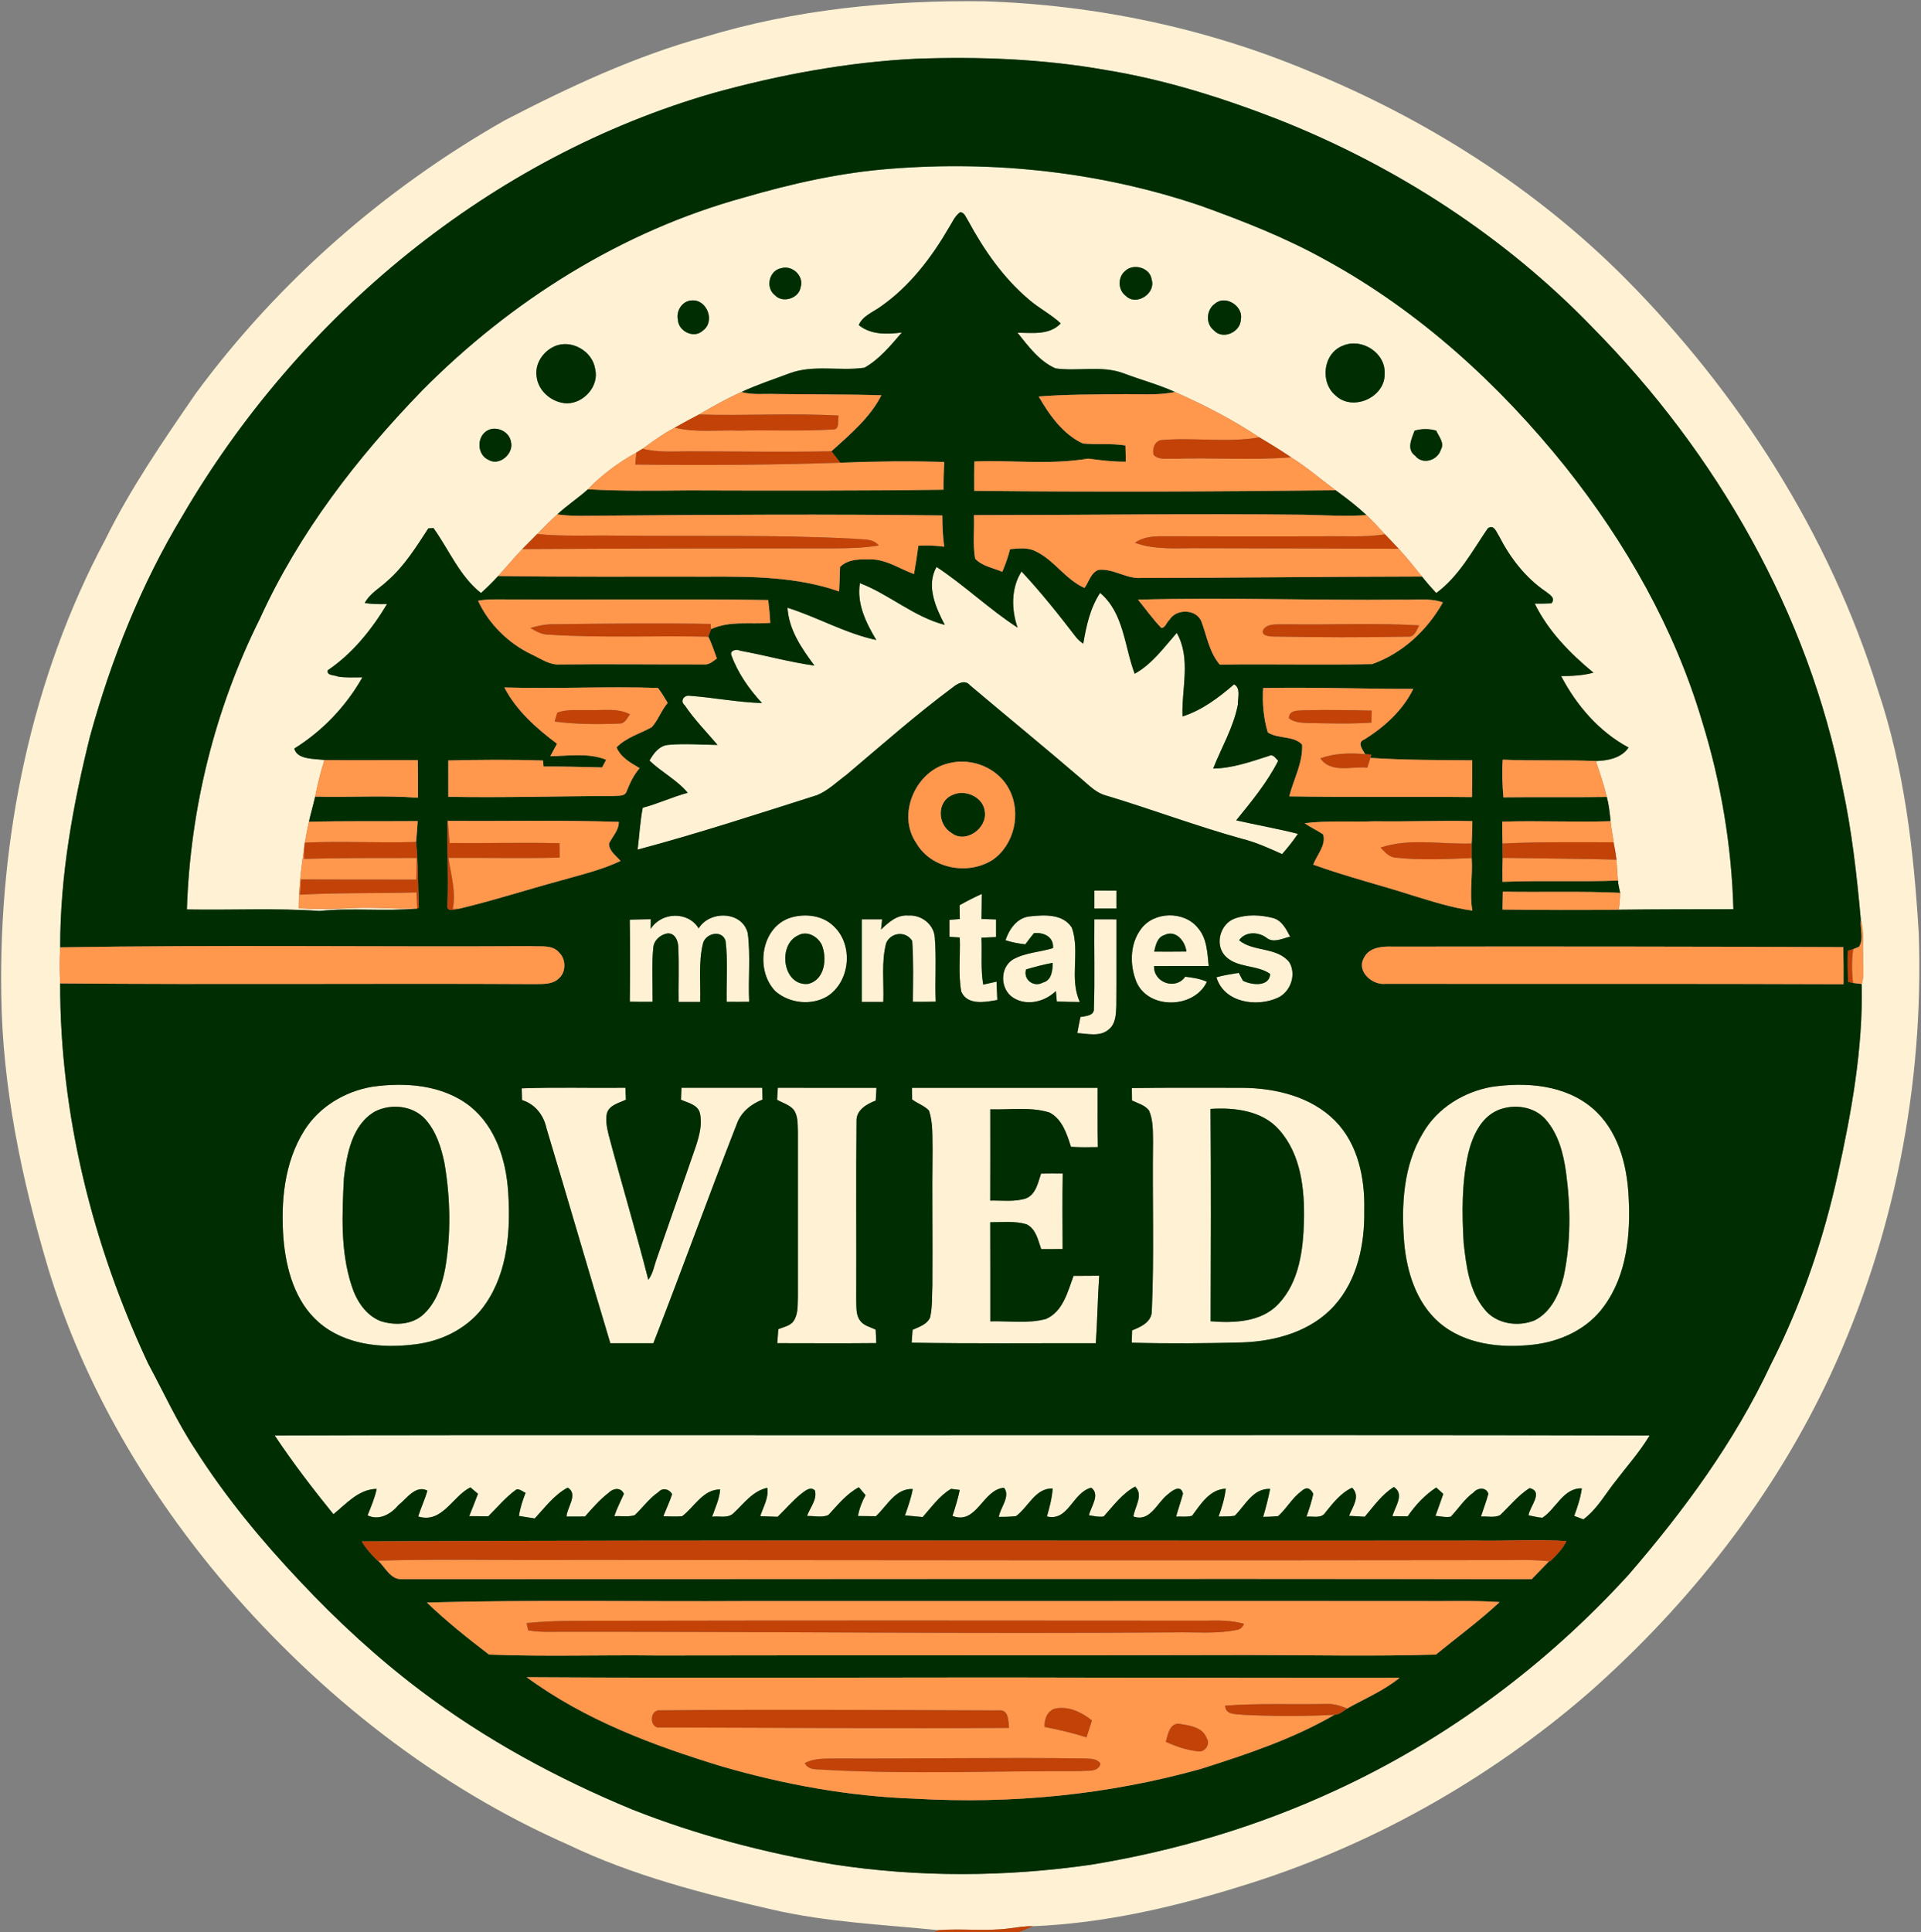 <svg xmlns="http://www.w3.org/2000/svg" width="535pt" height="538pt" viewBox="0 0 535 538"><rect x="0" y="0" width="535" height="538" fill="#808080" stroke="none"/><g id="#fff2d4ff"><path fill="#fff2d4" opacity="1.00" d=" M 196.42 10.24 C 221.49 2.63 247.82 0.03 273.94 0.36 C 304.84 1.31 335.61 7.73 364.16 19.64 C 396.96 33.00 427.51 52.31 452.56 77.45 C 484.40 109.52 509.41 148.73 522.94 191.98 C 530.35 213.90 533.02 237.05 534.38 260.04 C 535.83 302.09 527.51 344.56 509.82 382.76 C 494.06 416.70 470.46 446.71 442.46 471.40 C 414.23 495.88 380.89 514.52 345.13 525.39 C 326.51 531.18 307.25 535.59 287.71 536.38 C 285.47 536.32 283.26 536.73 281.04 537.00 C 274.49 537.86 267.87 536.96 261.30 537.48 C 245.92 535.93 230.38 535.27 215.24 531.79 C 195.78 527.33 176.24 522.31 158.16 513.65 C 121.47 497.49 89.29 472.07 63.22 441.77 C 41.06 415.83 23.31 385.81 13.38 353.06 C 6.04 328.36 0.69 302.86 0.35 277.01 C -0.33 233.26 8.67 188.90 29.38 150.15 C 36.44 135.85 45.50 122.67 54.53 109.56 C 77.42 78.49 107.08 52.52 140.62 33.49 C 158.52 24.21 176.92 15.60 196.42 10.24 M 255.06 16.36 C 236.04 17.30 217.21 20.80 198.88 25.85 C 136.53 43.74 83.27 87.98 50.77 143.71 C 39.28 162.76 30.98 183.60 25.08 205.01 C 20.28 224.24 16.73 243.93 16.76 263.81 C 16.56 267.15 16.59 270.50 16.75 273.84 C 16.70 310.39 25.78 346.68 41.25 379.69 C 45.57 387.69 49.34 396.02 54.37 403.62 C 62.80 416.87 72.85 429.02 83.63 440.42 C 93.96 451.43 105.12 461.70 117.18 470.81 C 135.22 484.42 155.23 495.28 176.10 503.89 C 194.12 511.02 212.96 515.95 232.06 519.17 C 255.80 522.83 280.11 522.68 303.87 519.26 C 327.35 515.43 350.36 508.58 371.95 498.57 C 402.85 484.34 430.67 463.64 453.57 438.51 C 468.97 420.68 483.08 401.49 493.12 380.08 C 501.64 363.33 507.77 345.41 511.81 327.07 C 515.67 309.66 518.88 291.84 518.49 274.00 C 519.35 271.44 518.74 268.65 518.88 266.00 C 518.69 262.74 519.25 259.35 518.25 256.20 C 517.13 243.75 515.74 231.30 513.10 219.07 C 503.63 170.70 478.10 126.24 443.64 91.31 C 419.09 65.83 388.73 46.20 355.88 33.23 C 340.35 27.19 324.35 22.15 307.88 19.48 C 290.47 16.40 272.70 15.71 255.06 16.36 Z"></path><path fill="#fff2d4" opacity="1.00" d=" M 247.98 47.00 C 277.12 44.67 306.78 47.92 334.49 57.33 C 346.43 61.64 358.30 66.29 369.40 72.51 C 395.33 86.71 417.54 107.02 435.98 130.00 C 452.77 151.11 466.40 175.02 474.07 200.98 C 479.30 217.87 482.26 235.50 482.75 253.18 C 472.11 253.19 461.47 253.19 450.83 253.32 C 451.06 251.76 451.19 250.20 451.22 248.63 C 450.99 247.49 450.68 246.37 450.59 245.21 C 450.42 243.27 450.35 241.32 450.20 239.38 C 450.12 238.80 449.95 237.64 449.86 237.07 C 449.42 234.27 448.87 231.49 448.55 228.68 C 448.33 226.42 448.09 224.14 447.51 221.93 C 446.69 218.54 445.58 215.23 444.44 211.93 C 447.77 211.82 451.56 211.12 453.57 208.16 C 445.34 203.76 439.07 196.44 434.78 188.27 C 437.80 188.27 440.85 188.12 443.78 187.32 C 437.26 181.93 431.21 175.78 427.42 168.09 C 428.97 168.12 430.51 168.09 432.06 168.01 C 433.44 166.51 431.38 165.46 430.43 164.68 C 424.85 160.87 420.61 155.38 417.55 149.41 C 416.80 148.31 416.11 145.88 414.36 147.12 C 410.02 153.46 406.32 160.49 399.99 165.15 C 398.61 163.66 397.28 162.13 396.02 160.54 C 393.91 157.91 391.81 155.28 389.53 152.81 C 388.27 151.45 386.97 150.12 385.71 148.78 C 384.03 146.96 382.37 145.13 380.58 143.44 C 377.88 140.93 374.96 138.68 371.98 136.52 C 367.84 133.46 363.94 130.06 359.56 127.33 C 356.68 125.38 353.72 123.56 350.73 121.79 C 343.32 116.84 335.38 112.77 327.25 109.16 C 322.61 107.06 317.67 105.76 312.92 103.95 C 306.84 101.69 300.25 103.46 293.98 102.59 C 289.43 100.60 286.40 96.40 283.37 92.65 C 287.48 92.68 292.28 93.39 295.42 90.06 C 292.71 87.51 289.34 85.84 286.54 83.40 C 279.40 77.37 273.99 69.56 269.58 61.39 C 268.97 60.52 268.67 59.19 267.42 59.08 C 265.93 60.12 265.24 61.85 264.31 63.34 C 259.43 71.72 253.39 79.68 245.38 85.29 C 243.20 86.91 240.31 87.87 239.15 90.52 C 242.56 93.28 247.05 93.13 251.16 92.59 C 248.06 96.19 244.95 100.01 240.76 102.39 C 233.86 103.40 226.61 101.47 219.90 103.95 C 215.42 105.65 210.83 107.12 206.49 109.16 C 202.41 110.97 198.52 113.16 194.67 115.42 C 192.40 116.59 190.16 117.83 187.93 119.08 C 184.75 120.74 181.85 122.86 178.96 124.96 C 178.39 125.32 177.81 125.68 177.23 126.02 C 172.27 128.77 167.66 132.14 163.74 136.25 C 161.00 138.70 157.91 140.73 155.21 143.24 C 153.27 144.98 151.43 146.84 149.61 148.71 C 148.22 150.10 146.83 151.49 145.46 152.90 C 143.13 155.32 141.00 157.92 138.74 160.40 C 137.22 162.06 135.62 163.63 133.96 165.14 C 127.96 160.39 125.07 153.10 120.71 147.04 C 120.35 147.07 119.64 147.12 119.28 147.15 C 115.94 152.27 112.66 157.56 108.03 161.64 C 105.86 163.71 103.02 165.20 101.58 167.93 C 103.64 168.23 105.72 168.26 107.79 168.21 C 103.52 175.31 98.22 181.95 91.30 186.63 C 90.84 188.19 93.18 187.93 94.08 188.40 C 96.34 188.78 98.65 188.60 100.93 188.62 C 96.35 196.70 89.83 203.54 81.95 208.45 C 82.78 211.61 87.57 211.24 90.34 211.64 C 89.28 214.98 88.45 218.39 87.76 221.83 C 87.25 224.18 86.54 226.48 86.03 228.84 C 85.60 230.76 85.22 232.70 84.90 234.64 L 84.72 235.94 C 83.88 241.56 83.19 247.23 83.19 252.92 C 88.12 253.22 93.06 253.17 97.98 252.89 C 104.06 252.53 110.13 253.22 116.20 253.01 C 107.15 253.86 98.04 252.72 89.00 253.67 C 76.71 252.82 64.37 253.48 52.05 253.25 C 52.96 225.23 59.83 197.41 72.37 172.31 C 83.23 148.41 99.47 127.40 117.67 108.64 C 142.37 83.73 173.13 64.39 207.07 55.04 C 220.43 51.15 234.08 48.05 247.98 47.00 M 217.59 74.68 C 214.13 75.31 213.09 80.18 215.87 82.25 C 217.99 84.51 222.48 83.08 222.96 80.06 C 224.03 76.92 220.69 73.75 217.59 74.68 M 313.38 75.43 C 311.23 77.16 311.31 80.79 313.55 82.40 C 316.46 85.32 321.99 81.69 320.74 77.86 C 320.34 74.56 315.71 73.23 313.38 75.43 M 192.56 83.67 C 190.00 83.80 188.26 86.57 188.79 88.99 C 188.89 92.24 193.27 94.42 195.72 92.08 C 199.31 89.55 196.89 83.22 192.56 83.67 M 338.44 84.51 C 335.98 86.18 335.65 90.09 338.05 91.97 C 340.53 94.78 345.55 92.47 345.58 88.91 C 346.33 85.29 341.35 82.06 338.44 84.51 M 154.31 96.50 C 151.19 97.92 148.90 101.38 149.45 104.87 C 149.91 109.02 153.87 112.24 157.96 112.32 C 162.63 112.26 166.89 107.50 165.76 102.79 C 165.06 97.75 158.97 94.28 154.31 96.50 M 374.11 96.22 C 368.45 98.27 367.50 106.53 372.05 110.21 C 376.87 114.67 385.87 110.58 385.62 104.00 C 385.91 98.28 379.28 94.04 374.11 96.22 M 393.95 119.93 C 393.15 122.17 391.62 125.13 394.12 126.91 C 396.20 129.56 400.37 128.21 401.29 125.22 C 402.38 123.35 400.71 121.56 399.98 119.91 C 397.99 119.34 395.94 119.35 393.95 119.93 M 135.29 120.17 C 132.70 122.10 132.99 126.69 136.02 128.04 C 139.07 129.92 143.20 126.30 142.30 123.00 C 141.82 119.96 137.76 118.29 135.29 120.17 Z"></path><path fill="#fff2d4" opacity="1.00" d=" M 263.13 174.01 C 260.59 169.19 257.87 163.08 260.83 157.87 C 268.68 163.04 275.51 169.67 283.40 174.77 C 281.64 169.73 281.56 163.76 284.50 159.14 C 289.92 164.94 294.87 171.16 299.70 177.46 C 300.28 178.15 300.94 178.74 301.69 179.25 C 302.53 174.31 303.59 169.36 306.38 165.10 C 313.03 170.72 313.13 180.02 316.01 187.62 C 320.87 184.92 324.14 180.33 327.73 176.24 C 331.78 183.37 329.03 191.81 329.33 199.51 C 334.82 197.75 339.39 194.27 343.69 190.57 C 345.64 191.60 344.69 194.34 344.76 196.13 C 343.58 202.46 340.21 208.09 337.87 214.02 C 343.25 213.94 348.35 212.12 353.41 210.50 C 354.59 209.87 355.22 211.19 355.98 211.84 C 352.91 217.90 348.54 223.18 344.28 228.44 C 350.00 229.74 355.78 230.75 361.47 232.19 C 360.14 234.18 358.63 236.04 357.07 237.84 C 353.45 236.21 349.83 234.55 345.97 233.59 C 333.15 230.05 320.71 225.33 307.98 221.51 C 305.21 220.78 303.24 218.62 301.12 216.85 C 290.88 208.05 280.42 199.51 270.11 190.80 C 268.77 189.20 266.72 190.29 265.44 191.34 C 255.14 198.99 245.51 207.50 235.72 215.77 C 233.06 217.73 230.64 220.15 227.55 221.42 C 210.96 226.69 194.41 232.10 177.58 236.59 C 178.07 232.70 178.25 228.78 179.01 224.93 C 183.27 223.82 187.28 221.90 191.54 220.77 C 188.55 217.18 184.24 215.03 180.89 211.80 C 182.02 209.79 183.57 207.68 186.05 207.43 C 190.64 207.00 195.25 207.39 199.84 207.44 C 196.73 203.79 193.35 200.35 190.67 196.36 C 189.34 195.28 190.43 193.57 191.94 193.74 C 198.71 194.23 205.41 195.57 212.21 195.78 C 208.61 191.84 205.49 187.46 203.67 182.40 C 203.19 181.11 205.23 180.66 206.06 181.19 C 213.01 182.44 219.83 184.38 226.83 185.35 C 223.28 180.56 219.70 175.42 219.32 169.24 C 227.69 171.87 235.41 176.38 244.05 178.22 C 241.21 173.48 238.53 168.08 239.49 162.39 C 247.69 165.53 254.49 171.78 263.13 174.01 Z"></path><path fill="#fff2d4" opacity="1.00" d=" M 304.77 248.00 C 306.82 248.00 308.87 248.00 310.92 248.01 C 310.91 249.67 310.91 251.33 310.92 252.99 C 308.87 253.00 306.81 253.00 304.77 253.00 C 304.76 251.33 304.76 249.66 304.77 248.00 Z"></path><path fill="#fff2d4" opacity="1.00" d=" M 267.24 252.08 C 269.25 250.94 271.32 249.89 273.43 248.93 C 273.41 251.25 273.40 253.58 273.34 255.90 C 274.69 255.95 276.05 256.00 277.41 256.04 C 277.40 257.67 277.40 259.31 277.41 260.94 C 276.05 260.99 274.69 261.06 273.33 261.12 C 273.54 265.47 273.07 269.87 273.83 274.18 C 275.06 273.91 276.30 273.63 277.54 273.35 C 277.61 275.05 277.68 276.75 277.75 278.46 C 274.42 279.06 269.42 280.04 267.72 276.14 C 266.81 271.19 267.49 266.08 267.29 261.07 C 266.57 261.02 265.14 260.92 264.42 260.87 C 264.42 259.29 264.42 257.72 264.41 256.15 C 265.13 256.09 266.58 255.98 267.31 255.92 C 267.28 254.64 267.26 253.36 267.24 252.08 Z"></path><path fill="#fff2d4" opacity="1.00" d=" M 181.21 258.67 C 184.21 253.96 191.57 253.65 194.58 258.52 C 197.64 253.46 206.76 253.68 208.25 259.88 C 209.06 266.18 208.34 272.60 208.64 278.96 C 206.55 278.98 204.46 278.99 202.37 278.97 C 202.27 273.32 202.76 267.63 202.07 262.01 C 201.13 258.80 196.48 259.85 195.77 262.74 C 194.48 268.06 195.16 273.59 195.00 279.00 C 193.00 279.00 191.00 279.00 189.00 279.00 C 188.92 273.97 189.15 268.93 188.91 263.90 C 188.92 262.14 188.08 259.83 185.94 259.91 C 183.94 260.25 182.12 261.78 181.94 263.90 C 181.45 268.90 181.80 273.94 181.75 278.96 C 179.63 278.99 177.52 278.98 175.40 278.93 C 175.49 271.32 175.51 263.71 175.39 256.10 C 177.33 256.03 179.28 256.00 181.23 255.97 C 181.22 256.64 181.21 257.99 181.21 258.67 Z"></path><path fill="#fff2d4" opacity="1.00" d=" M 220.35 255.49 C 224.33 254.34 229.09 254.90 232.15 257.89 C 237.73 263.04 236.84 273.26 230.47 277.40 C 226.03 280.10 219.86 279.43 215.97 276.04 C 210.19 270.15 211.93 257.98 220.35 255.49 M 222.29 260.47 C 216.47 263.07 217.96 274.64 225.02 273.99 C 229.73 272.91 230.41 266.91 228.88 263.12 C 227.75 260.78 224.75 259.04 222.29 260.47 Z"></path><path fill="#fff2d4" opacity="1.00" d=" M 245.37 258.85 C 247.45 256.85 249.84 254.67 252.97 254.95 C 256.56 254.70 260.09 257.36 260.34 261.04 C 260.83 266.99 260.35 272.96 260.60 278.92 C 258.48 278.98 256.36 278.99 254.24 278.96 C 254.28 273.30 254.44 267.64 254.05 262.00 C 252.28 259.16 248.10 259.59 246.80 262.61 C 245.40 267.95 246.21 273.54 246.00 279.00 C 244.00 279.00 242.00 279.00 240.00 279.00 C 240.00 271.33 240.00 263.67 240.00 256.00 C 241.89 256.00 243.77 256.00 245.67 256.00 C 245.59 256.72 245.44 258.14 245.37 258.85 Z"></path><path fill="#fff2d4" opacity="1.00" d=" M 280.02 261.83 C 281.08 258.73 283.22 255.58 286.75 255.19 C 290.76 254.75 296.05 254.41 298.52 258.34 C 300.87 265.00 297.72 272.50 300.74 279.02 C 298.60 279.00 296.47 278.97 294.33 278.89 C 294.27 278.16 294.13 276.70 294.06 275.97 C 291.00 278.97 285.92 280.24 282.16 277.82 C 278.52 275.50 278.38 269.46 282.11 267.18 C 285.52 265.26 289.58 265.16 293.27 264.02 C 293.52 260.87 290.70 259.56 287.95 259.86 C 287.13 260.88 286.32 261.91 285.54 262.97 C 283.67 262.75 281.81 262.41 280.02 261.83 M 285.75 269.96 C 284.91 272.81 287.91 275.04 290.46 273.61 C 292.95 272.97 293.13 270.21 293.19 268.11 C 290.68 268.59 288.19 269.21 285.75 269.96 Z"></path><path fill="#fff2d4" opacity="1.00" d=" M 317.75 258.73 C 321.36 253.74 329.82 253.61 333.63 258.42 C 336.17 261.30 336.24 265.38 336.63 269.00 C 331.55 269.01 326.47 268.97 321.40 269.02 C 321.25 273.67 327.43 275.79 330.09 271.98 C 332.14 272.23 334.22 272.52 336.13 273.39 C 332.61 280.87 320.01 281.21 316.56 273.58 C 314.59 268.88 314.61 262.92 317.75 258.73 M 324.31 260.37 C 322.28 260.99 321.86 263.20 321.43 264.99 C 324.42 265.01 327.42 265.01 330.41 264.97 C 330.13 262.10 327.42 258.80 324.31 260.37 Z"></path><path fill="#fff2d4" opacity="1.00" d=" M 343.80 255.81 C 347.20 254.56 351.07 254.74 354.54 255.64 C 357.03 256.32 358.20 258.74 359.31 260.83 C 357.22 261.29 354.66 262.72 352.75 261.16 C 350.47 259.44 346.85 259.31 345.09 261.83 C 349.03 265.14 355.63 263.62 359.08 267.95 C 361.10 271.38 359.46 276.14 355.90 277.83 C 349.97 280.55 340.88 279.22 338.78 272.13 C 340.82 271.57 342.91 271.24 345.00 270.91 C 345.29 271.45 345.86 272.55 346.15 273.10 C 348.57 274.32 353.50 274.90 353.75 271.22 C 350.11 268.56 344.28 269.68 341.06 266.03 C 338.29 262.79 339.89 257.30 343.80 255.81 Z"></path><path fill="#fff2d4" opacity="1.00" d=" M 304.77 256.00 C 306.82 256.00 308.87 256.00 310.92 256.01 C 310.88 264.02 310.96 272.03 310.89 280.04 C 310.81 282.37 310.76 285.14 308.73 286.71 C 306.33 288.77 302.89 287.84 300.03 287.68 C 300.31 286.18 300.59 284.68 300.91 283.20 C 302.39 282.93 304.89 282.86 304.65 280.72 C 304.94 272.49 304.67 264.24 304.77 256.00 Z"></path><path fill="#fff2d4" opacity="1.00" d=" M 103.54 302.65 C 112.86 301.30 123.29 302.06 130.95 308.09 C 138.07 313.82 140.98 323.15 141.53 331.98 C 142.22 342.58 141.45 354.04 135.24 363.06 C 130.83 369.59 123.29 373.47 115.57 374.36 C 106.39 375.54 96.05 374.54 88.79 368.23 C 82.14 362.44 79.66 353.40 78.94 344.92 C 78.16 334.66 79.15 323.71 84.74 314.81 C 88.84 308.24 95.99 303.96 103.54 302.65 M 104.43 309.51 C 98.03 313.22 96.60 321.31 95.78 328.04 C 95.28 338.02 94.77 348.34 97.91 357.98 C 99.21 362.13 101.84 366.28 106.05 367.90 C 110.00 369.17 114.84 368.92 117.99 365.96 C 121.59 362.59 123.18 357.67 124.04 352.94 C 125.64 343.33 125.42 333.47 123.78 323.88 C 122.88 319.47 121.44 314.95 118.35 311.56 C 114.88 307.83 108.85 307.26 104.43 309.51 Z"></path><path fill="#fff2d4" opacity="1.00" d=" M 415.39 302.67 C 424.95 301.26 435.80 302.06 443.47 308.57 C 450.51 314.54 453.10 324.08 453.56 332.98 C 454.18 343.50 453.15 354.92 446.75 363.69 C 442.22 370.07 434.61 373.60 426.97 374.45 C 417.96 375.48 407.89 374.41 400.78 368.26 C 394.45 362.74 391.80 354.22 391.07 346.09 C 390.22 335.69 390.78 324.53 396.36 315.39 C 400.35 308.53 407.67 304.05 415.39 302.67 M 417.15 309.15 C 412.42 311.20 410.13 316.30 408.95 321.02 C 407.07 329.25 407.13 337.80 407.64 346.19 C 408.36 352.54 409.17 359.45 413.40 364.55 C 416.64 368.71 422.78 369.61 427.48 367.64 C 432.00 365.31 434.29 360.27 435.47 355.55 C 437.51 346.03 437.44 336.15 436.15 326.53 C 435.42 321.24 434.03 315.73 430.38 311.64 C 427.13 308.02 421.51 307.35 417.15 309.15 Z"></path><path fill="#fff2d4" opacity="1.00" d=" M 145.31 303.07 C 154.92 302.72 164.55 303.02 174.17 302.91 C 174.21 303.74 174.29 305.39 174.32 306.22 C 172.40 307.16 169.82 307.65 169.04 309.93 C 168.57 311.96 169.04 314.03 169.50 316.01 C 173.07 329.50 177.12 342.86 180.56 356.38 C 181.95 354.56 182.23 352.20 183.04 350.11 C 186.60 339.77 190.27 329.47 193.82 319.13 C 194.76 316.19 195.63 313.05 194.92 309.97 C 194.31 307.56 191.58 307.13 189.65 306.23 C 189.68 305.40 189.75 303.74 189.79 302.91 C 197.28 302.92 204.77 302.93 212.26 302.91 C 212.28 303.73 212.34 305.38 212.37 306.20 C 209.17 307.42 206.34 309.72 205.18 313.03 C 197.25 333.30 189.87 353.78 181.96 374.05 C 177.97 374.05 173.97 374.06 169.98 374.04 C 163.97 354.09 158.18 334.08 152.18 314.13 C 151.40 310.49 149.00 307.44 145.38 306.33 C 145.35 305.24 145.33 304.15 145.31 303.07 Z"></path><path fill="#fff2d4" opacity="1.00" d=" M 216.63 302.91 C 225.79 302.94 234.95 302.91 244.10 302.92 C 244.03 304.10 243.96 305.29 243.89 306.48 C 241.44 307.39 238.48 309.08 238.54 312.07 C 238.37 328.70 238.53 345.34 238.46 361.97 C 238.55 363.87 238.29 366.00 239.46 367.64 C 240.45 369.15 242.34 369.52 243.87 370.25 C 243.94 371.49 244.00 372.75 244.05 374.01 C 234.86 374.10 225.67 374.04 216.48 374.03 C 216.56 372.74 216.65 371.44 216.75 370.16 C 218.22 369.49 220.09 369.26 221.05 367.82 C 222.36 365.83 222.13 363.32 222.22 361.05 C 222.22 345.71 222.23 330.36 222.22 315.02 C 222.13 313.00 222.29 310.76 221.05 309.04 C 219.88 307.62 217.96 307.15 216.42 306.25 C 216.47 305.42 216.58 303.74 216.63 302.91 Z"></path><path fill="#fff2d4" opacity="1.00" d=" M 253.99 302.92 C 271.22 302.92 288.45 302.92 305.69 302.92 C 305.72 308.42 305.63 313.92 305.75 319.43 C 303.26 319.48 300.76 319.51 298.27 319.35 C 297.13 315.78 295.84 311.61 292.25 309.78 C 286.92 308.16 281.26 309.07 275.79 308.91 C 275.80 317.38 275.81 325.85 275.78 334.32 C 279.06 334.25 282.45 334.73 285.63 333.76 C 288.49 332.69 289.08 329.36 289.94 326.81 C 291.95 326.77 293.95 326.78 295.96 326.80 C 295.85 333.81 295.91 340.82 295.93 347.82 C 293.95 347.84 291.96 347.84 289.98 347.84 C 289.11 345.34 288.52 342.21 285.91 340.93 C 282.62 339.94 279.15 340.36 275.78 340.36 C 275.83 349.56 275.78 358.75 275.80 367.95 C 280.95 367.80 286.24 368.65 291.28 367.30 C 296.06 365.24 297.35 359.71 298.99 355.29 C 301.37 355.28 303.75 355.27 306.13 355.25 C 305.69 361.51 305.63 367.79 305.18 374.05 C 288.08 374.00 270.99 374.20 253.89 373.89 C 253.98 372.69 254.07 371.50 254.16 370.31 C 255.94 369.51 258.11 368.85 259.01 366.94 C 259.72 364.01 259.52 360.96 259.67 357.97 C 259.78 345.31 259.55 332.65 259.72 319.99 C 259.63 316.42 259.88 312.72 258.74 309.28 C 257.44 307.87 255.53 307.31 254.04 306.16 C 254.03 305.35 254.00 303.73 253.99 302.92 Z"></path><path fill="#fff2d4" opacity="1.00" d=" M 315.22 302.99 C 325.49 302.84 335.77 302.95 346.04 302.92 C 355.28 303.02 365.14 305.35 371.84 312.11 C 378.27 318.62 380.17 328.21 379.95 337.06 C 380.11 346.40 378.07 356.37 371.67 363.51 C 365.28 370.70 355.36 373.49 346.04 373.82 C 335.76 374.09 325.47 374.19 315.19 373.89 C 315.21 372.74 315.25 371.60 315.29 370.46 C 317.71 369.52 320.77 368.12 320.78 365.08 C 321.48 349.38 320.90 333.66 321.12 317.95 C 321.07 315.03 321.20 311.97 320.00 309.23 C 318.85 307.72 316.90 307.24 315.26 306.45 C 315.24 305.29 315.23 304.14 315.22 302.99 M 337.13 308.79 C 337.29 328.50 337.23 348.22 337.16 367.93 C 343.66 368.47 351.31 368.19 356.08 363.08 C 361.88 356.92 362.94 348.01 363.16 339.92 C 363.35 331.17 362.35 321.53 356.31 314.69 C 351.62 309.27 343.87 308.35 337.13 308.79 Z"></path><path fill="#fff2d4" opacity="1.00" d=" M 76.51 399.74 C 145.69 399.52 214.88 399.71 284.06 399.64 C 342.51 399.66 400.96 399.55 459.41 399.75 C 456.63 404.38 453.00 408.42 449.74 412.71 C 446.93 416.27 444.68 420.36 440.97 423.09 C 440.33 422.85 439.06 422.37 438.42 422.13 C 439.33 419.63 440.19 417.11 440.54 414.47 C 435.43 414.26 433.34 420.20 429.54 422.65 C 428.23 422.54 426.96 422.21 425.69 421.96 C 426.01 419.51 430.03 415.35 425.97 414.39 C 422.80 416.41 420.46 419.39 417.75 421.94 C 416.10 422.71 414.19 422.18 412.45 422.31 C 413.13 420.19 413.94 418.12 414.51 415.98 C 413.98 414.05 411.49 414.26 410.44 415.55 C 407.88 417.38 406.19 420.08 404.05 422.34 C 402.63 422.62 401.18 422.22 399.78 422.12 C 400.53 420.08 401.25 418.04 401.96 416.00 C 401.30 415.40 400.64 414.81 399.99 414.22 C 396.80 416.31 394.19 419.10 392.05 422.24 C 390.62 422.22 389.20 422.21 387.79 422.20 C 388.44 419.62 391.30 416.13 388.20 414.08 C 384.84 416.15 382.61 419.43 380.09 422.36 C 378.63 422.26 377.17 422.18 375.71 422.11 C 376.69 419.61 378.98 416.67 376.57 414.28 C 373.41 415.73 371.29 418.50 369.16 421.12 C 368.02 423.01 365.64 422.13 363.86 422.35 C 364.58 420.25 365.31 418.14 365.75 415.97 C 364.87 414.23 363.75 414.00 362.41 415.27 C 359.82 417.16 358.32 420.11 355.93 422.20 C 354.54 422.32 353.16 422.39 351.78 422.40 C 352.55 419.83 353.22 417.23 353.73 414.60 C 348.92 414.44 346.82 419.17 343.90 422.06 C 342.41 422.37 340.88 422.24 339.38 422.30 C 340.31 419.78 341.07 417.21 341.39 414.54 C 336.86 414.74 334.42 418.86 331.99 422.09 C 330.56 422.50 329.02 422.25 327.55 422.32 C 328.14 420.17 328.89 418.07 329.47 415.92 C 328.85 413.23 326.37 415.13 325.18 416.18 C 322.18 418.50 320.32 423.95 315.65 422.29 C 316.02 419.59 318.55 416.36 316.14 413.96 C 312.49 415.92 310.08 419.30 307.37 422.29 C 305.99 422.51 304.62 422.16 303.27 421.94 C 303.83 419.55 306.49 416.19 303.92 414.28 C 298.70 415.55 297.57 423.77 291.57 422.28 C 292.31 419.73 292.99 417.15 293.17 414.49 C 288.33 414.33 286.37 419.73 282.94 422.20 C 281.35 422.36 279.76 422.42 278.17 422.40 C 278.55 419.82 281.50 416.72 279.63 414.29 C 273.62 414.75 272.07 424.75 265.26 422.13 C 266.05 419.75 266.79 417.35 267.29 414.90 C 266.69 414.82 265.47 414.67 264.87 414.60 C 261.63 416.51 259.44 419.69 256.97 422.45 C 255.33 422.31 253.69 422.15 252.05 421.98 C 252.89 419.56 253.75 417.15 254.21 414.64 C 249.40 414.41 247.03 419.35 243.93 422.22 C 242.27 422.21 240.61 422.19 238.95 422.16 C 239.31 420.11 240.05 418.17 241.06 416.36 C 240.44 415.61 239.82 414.88 239.19 414.15 C 235.73 415.99 233.31 419.08 230.69 421.89 C 228.84 422.69 226.72 422.08 224.77 422.15 C 225.56 419.82 227.66 417.61 226.95 415.03 C 225.58 413.75 224.06 415.33 222.96 416.11 C 220.67 418.01 218.71 420.28 216.58 422.37 C 214.96 422.32 213.34 422.28 211.73 422.20 C 212.56 419.62 214.14 417.13 213.69 414.31 C 209.62 415.18 207.19 418.67 204.32 421.34 C 202.74 422.92 200.29 422.08 198.32 422.35 C 199.19 419.86 200.37 417.42 200.56 414.76 C 195.78 414.74 193.39 419.65 189.97 422.22 C 188.23 422.38 186.48 422.25 184.74 422.23 C 185.55 420.17 186.52 418.17 187.19 416.07 C 186.40 414.65 184.53 414.16 183.39 415.48 C 180.82 417.23 179.01 419.81 176.77 421.92 C 174.93 422.50 172.96 422.10 171.08 422.21 C 171.79 420.05 172.85 418.05 173.76 415.99 C 172.91 414.06 170.74 414.42 169.52 415.68 C 167.04 417.58 164.98 419.96 162.92 422.29 C 161.20 422.32 159.48 422.32 157.77 422.31 C 157.90 419.72 161.14 416.06 158.11 414.25 C 154.33 416.26 151.78 419.78 148.93 422.84 C 147.46 422.59 146.00 422.36 144.53 422.14 C 144.86 419.91 145.56 417.77 146.38 415.69 C 145.53 415.38 144.77 414.57 143.82 414.76 C 140.88 416.88 138.55 419.70 135.98 422.24 C 134.21 422.22 132.45 422.21 130.68 422.19 C 131.50 420.12 132.34 418.05 133.12 415.97 C 132.41 415.37 131.70 414.77 131.00 414.18 C 125.95 416.72 123.14 424.34 116.46 422.29 C 117.23 419.85 118.34 417.54 119.03 415.08 C 115.74 413.44 113.30 417.29 111.00 419.09 C 108.91 421.61 105.64 423.53 102.37 421.99 C 103.33 419.57 104.37 417.17 104.91 414.61 C 99.92 414.65 96.45 418.75 92.86 421.66 C 87.12 414.58 81.56 407.33 76.51 399.74 Z"></path></g><g id="#002d02ff"><path fill="#002d02" opacity="1.00" d=" M 255.06 16.36 C 272.70 15.71 290.47 16.40 307.88 19.48 C 324.35 22.15 340.35 27.19 355.88 33.23 C 388.73 46.20 419.09 65.83 443.64 91.31 C 478.10 126.24 503.63 170.70 513.10 219.07 C 515.74 231.30 517.13 243.75 518.25 256.20 C 518.00 258.66 519.14 261.44 517.74 263.66 C 517.34 263.81 516.53 264.13 516.13 264.29 C 515.76 264.41 515.02 264.65 514.64 264.77 C 514.56 267.64 514.59 270.52 514.68 273.40 C 515.03 273.48 515.71 273.64 516.06 273.72 C 516.66 273.79 517.88 273.93 518.49 274.00 C 518.88 291.84 515.67 309.66 511.81 327.07 C 507.77 345.41 501.64 363.33 493.12 380.08 C 483.08 401.49 468.97 420.68 453.57 438.51 C 430.67 463.64 402.85 484.34 371.95 498.57 C 350.36 508.58 327.35 515.43 303.87 519.26 C 280.11 522.68 255.80 522.83 232.06 519.17 C 212.96 515.95 194.12 511.02 176.10 503.89 C 155.23 495.28 135.22 484.42 117.18 470.81 C 105.12 461.70 93.96 451.43 83.63 440.42 C 72.85 429.02 62.80 416.87 54.37 403.62 C 49.34 396.02 45.57 387.69 41.25 379.69 C 25.78 346.68 16.70 310.39 16.75 273.84 C 60.84 274.23 104.95 273.79 149.05 274.04 C 151.26 273.98 153.81 274.17 155.56 272.53 C 157.67 270.78 157.70 267.19 155.76 265.30 C 153.86 262.98 150.58 263.68 147.96 263.48 C 104.23 263.72 60.49 263.09 16.76 263.81 C 16.73 243.93 20.28 224.24 25.08 205.01 C 30.98 183.60 39.28 162.76 50.77 143.71 C 83.27 87.98 136.53 43.74 198.88 25.85 C 217.21 20.80 236.04 17.30 255.06 16.36 M 247.98 47.00 C 234.08 48.05 220.43 51.15 207.07 55.04 C 173.13 64.39 142.37 83.73 117.67 108.64 C 99.47 127.40 83.23 148.41 72.37 172.31 C 59.83 197.41 52.96 225.23 52.05 253.25 C 64.37 253.48 76.71 252.82 89.00 253.67 C 98.04 252.72 107.15 253.86 116.20 253.01 L 116.66 252.71 C 116.37 246.62 116.49 240.52 115.88 234.45 C 116.06 232.52 116.21 230.58 116.33 228.65 C 106.23 228.73 96.12 228.58 86.03 228.84 C 86.54 226.48 87.25 224.18 87.76 221.83 C 97.31 222.09 106.87 221.42 116.41 222.15 C 116.42 218.66 116.42 215.17 116.36 211.68 C 107.69 211.60 99.02 211.79 90.34 211.64 C 87.57 211.24 82.78 211.61 81.95 208.45 C 89.83 203.54 96.35 196.70 100.93 188.62 C 98.65 188.60 96.34 188.78 94.08 188.40 C 93.18 187.93 90.84 188.19 91.30 186.63 C 98.22 181.95 103.52 175.31 107.79 168.21 C 105.72 168.26 103.64 168.23 101.58 167.93 C 103.02 165.20 105.86 163.71 108.03 161.64 C 112.66 157.56 115.94 152.27 119.28 147.15 C 119.64 147.12 120.35 147.07 120.71 147.04 C 125.07 153.10 127.96 160.39 133.96 165.14 C 135.62 163.63 137.22 162.06 138.74 160.40 C 158.17 160.70 177.61 160.53 197.05 160.58 C 209.36 160.52 221.93 160.59 233.69 164.69 C 233.80 162.42 233.89 160.14 233.95 157.87 C 236.35 155.52 239.83 155.74 242.94 155.78 C 247.14 155.94 250.69 158.48 254.56 159.85 C 255.03 157.24 255.40 154.61 255.77 151.98 C 258.17 151.79 260.58 151.94 262.97 152.24 C 262.58 149.35 262.43 146.44 262.44 143.54 C 230.97 143.15 199.49 143.33 168.02 143.60 C 163.75 143.59 159.46 143.87 155.21 143.24 C 157.91 140.73 161.00 138.70 163.74 136.25 C 173.13 136.80 182.56 136.64 191.96 136.56 C 215.57 136.63 239.17 136.69 262.77 136.37 C 262.78 133.79 262.83 131.21 262.96 128.64 C 253.31 128.37 243.65 128.45 234.01 128.85 C 233.19 127.79 232.36 126.73 231.54 125.68 C 236.70 120.97 242.24 116.43 245.47 110.07 C 235.65 109.76 225.82 109.88 216.00 109.72 C 212.83 109.60 209.58 110.05 206.49 109.16 C 210.83 107.12 215.42 105.65 219.90 103.95 C 226.61 101.47 233.86 103.40 240.76 102.39 C 244.95 100.01 248.06 96.19 251.16 92.59 C 247.05 93.13 242.56 93.28 239.15 90.52 C 240.31 87.87 243.20 86.91 245.38 85.29 C 253.39 79.68 259.43 71.72 264.31 63.34 C 265.24 61.85 265.93 60.12 267.42 59.08 C 268.67 59.19 268.97 60.52 269.58 61.39 C 273.99 69.56 279.40 77.37 286.54 83.40 C 289.34 85.84 292.71 87.51 295.42 90.06 C 292.28 93.39 287.48 92.68 283.37 92.65 C 286.40 96.40 289.43 100.60 293.98 102.59 C 300.25 103.46 306.84 101.69 312.92 103.95 C 317.67 105.76 322.61 107.06 327.25 109.16 C 322.23 110.19 317.08 109.69 312.00 109.78 C 304.43 109.86 296.84 109.81 289.28 110.42 C 292.26 115.57 296.02 120.91 301.56 123.49 C 305.51 123.87 309.51 123.40 313.44 124.05 C 313.47 125.55 313.51 127.06 313.55 128.56 C 310.00 128.62 306.49 128.15 302.98 127.71 C 292.54 129.49 281.87 128.09 271.34 128.51 C 271.30 131.24 271.30 133.96 271.32 136.68 C 304.87 137.05 338.43 136.90 371.98 136.52 C 374.96 138.68 377.88 140.93 380.58 143.44 C 374.74 143.86 368.88 143.47 363.04 143.34 C 332.44 143.01 301.84 143.43 271.24 143.45 C 271.41 147.48 270.89 151.59 271.57 155.57 C 273.52 157.67 276.59 158.13 279.14 159.22 C 280.01 157.18 280.76 155.08 281.30 152.93 C 283.66 152.72 286.19 152.38 288.40 153.50 C 293.62 155.97 296.71 161.36 302.04 163.72 C 303.27 162.05 303.81 159.44 305.95 158.69 C 310.13 158.25 313.73 161.30 317.92 160.93 C 343.95 160.92 369.98 160.57 396.02 160.54 C 397.28 162.13 398.61 163.66 399.99 165.15 C 406.32 160.49 410.02 153.46 414.36 147.12 C 416.11 145.88 416.80 148.31 417.55 149.41 C 420.61 155.38 424.85 160.87 430.43 164.68 C 431.38 165.46 433.44 166.51 432.06 168.01 C 430.51 168.09 428.97 168.12 427.42 168.09 C 431.21 175.78 437.26 181.93 443.78 187.32 C 440.85 188.12 437.80 188.27 434.78 188.27 C 439.07 196.44 445.34 203.76 453.57 208.16 C 451.56 211.12 447.77 211.82 444.44 211.93 C 435.80 211.54 427.15 211.94 418.51 211.54 C 418.28 215.04 418.41 218.54 418.70 222.03 C 428.30 221.92 437.91 222.07 447.51 221.93 C 448.09 224.14 448.33 226.42 448.55 228.68 C 438.49 229.01 428.43 228.47 418.38 228.81 C 418.37 230.84 418.39 232.87 418.46 234.90 C 418.47 236.22 418.48 237.55 418.49 238.88 C 418.41 241.10 418.41 243.33 418.45 245.56 C 429.16 245.13 439.88 245.61 450.59 245.21 C 450.68 246.37 450.99 247.49 451.22 248.63 C 440.34 248.11 429.43 248.51 418.54 248.30 C 418.51 249.95 418.47 251.62 418.45 253.28 C 429.24 253.41 440.04 253.45 450.83 253.32 C 461.47 253.19 472.11 253.19 482.75 253.18 C 482.26 235.50 479.30 217.87 474.07 200.98 C 466.40 175.02 452.77 151.11 435.98 130.00 C 417.54 107.02 395.33 86.71 369.40 72.51 C 358.30 66.29 346.43 61.64 334.49 57.33 C 306.78 47.92 277.12 44.67 247.98 47.00 M 263.13 174.01 C 254.49 171.78 247.69 165.53 239.49 162.39 C 238.53 168.08 241.21 173.48 244.05 178.22 C 235.41 176.38 227.69 171.87 219.32 169.24 C 219.70 175.42 223.28 180.56 226.83 185.35 C 219.83 184.38 213.01 182.44 206.06 181.19 C 205.23 180.66 203.19 181.11 203.67 182.40 C 205.49 187.46 208.61 191.84 212.21 195.78 C 205.41 195.57 198.71 194.23 191.94 193.74 C 190.43 193.57 189.34 195.28 190.67 196.36 C 193.35 200.35 196.73 203.79 199.84 207.44 C 195.25 207.39 190.64 207.00 186.05 207.43 C 183.57 207.68 182.02 209.79 180.89 211.80 C 184.24 215.03 188.55 217.18 191.54 220.77 C 187.28 221.90 183.27 223.82 179.01 224.93 C 178.25 228.78 178.07 232.70 177.58 236.59 C 194.41 232.10 210.96 226.69 227.55 221.42 C 230.64 220.15 233.06 217.73 235.72 215.77 C 245.51 207.50 255.14 198.99 265.44 191.34 C 266.72 190.29 268.77 189.20 270.11 190.80 C 280.42 199.51 290.88 208.05 301.12 216.85 C 303.24 218.62 305.21 220.78 307.98 221.51 C 320.71 225.33 333.15 230.05 345.97 233.59 C 349.83 234.55 353.45 236.21 357.07 237.84 C 358.63 236.04 360.14 234.18 361.47 232.19 C 355.78 230.75 350.00 229.74 344.28 228.44 C 348.54 223.18 352.91 217.90 355.98 211.84 C 355.22 211.19 354.59 209.87 353.41 210.50 C 348.35 212.12 343.25 213.94 337.87 214.02 C 340.21 208.09 343.58 202.46 344.76 196.13 C 344.69 194.34 345.64 191.60 343.69 190.57 C 339.39 194.27 334.82 197.75 329.33 199.51 C 329.03 191.81 331.78 183.37 327.73 176.24 C 324.14 180.33 320.87 184.92 316.01 187.62 C 313.13 180.02 313.03 170.72 306.38 165.10 C 303.59 169.36 302.53 174.31 301.69 179.25 C 300.94 178.74 300.28 178.15 299.70 177.46 C 294.87 171.16 289.92 164.94 284.50 159.14 C 281.56 163.76 281.64 169.73 283.40 174.77 C 275.51 169.67 268.68 163.04 260.83 157.87 C 257.87 163.08 260.59 169.19 263.13 174.01 M 133.14 167.30 C 136.09 173.69 141.57 179.14 147.99 182.20 C 150.53 183.36 152.97 185.23 155.91 185.03 C 169.28 184.88 182.65 185.05 196.01 185.02 C 197.48 185.20 198.56 184.14 199.65 183.37 C 198.87 181.34 198.25 179.23 197.26 177.29 C 197.45 176.77 197.82 175.73 198.00 175.21 C 203.22 172.79 209.00 173.91 214.52 173.45 C 214.40 171.33 214.22 169.20 213.95 167.09 C 189.28 166.71 164.59 167.07 139.91 166.91 C 137.65 166.90 135.37 166.85 133.14 167.30 M 316.93 166.98 C 319.08 169.62 321.07 172.42 323.44 174.88 C 324.57 174.83 324.90 173.26 325.70 172.60 C 327.63 169.39 333.36 169.55 334.67 173.25 C 336.13 177.28 336.84 181.70 339.71 185.07 C 353.84 184.87 368.00 185.22 382.14 184.93 C 390.58 181.95 397.50 175.49 401.85 167.75 C 398.06 166.43 394.00 167.14 390.07 166.99 C 365.69 167.23 341.30 166.31 316.93 166.98 M 140.47 191.43 C 143.83 197.90 149.38 202.80 155.13 207.11 C 154.50 208.27 153.88 209.43 153.25 210.59 C 158.42 210.49 163.88 209.58 168.81 211.57 C 168.44 212.28 168.06 212.99 167.69 213.70 C 162.25 213.59 156.81 213.40 151.37 213.46 C 151.34 213.04 151.27 212.20 151.24 211.78 C 142.44 211.49 133.65 211.55 124.85 211.77 C 124.84 215.14 124.84 218.51 124.86 221.89 C 140.25 222.17 155.63 221.69 171.02 221.66 C 172.13 221.50 173.77 221.84 174.41 220.63 C 175.36 218.23 176.43 215.87 178.15 213.90 C 175.62 212.44 172.91 210.94 171.71 208.12 C 174.43 205.32 178.24 204.33 181.54 202.48 C 183.32 200.48 184.19 197.79 185.96 195.74 C 185.09 194.32 184.27 192.87 183.24 191.57 C 169.00 191.08 154.72 191.88 140.47 191.43 M 351.78 191.60 C 351.53 195.76 351.87 199.95 353.08 203.95 C 355.98 205.84 360.30 204.79 362.64 207.36 C 362.89 212.38 360.27 216.99 359.05 221.76 C 376.01 222.05 392.97 221.78 409.94 221.97 C 410.00 218.55 410.05 215.14 410.02 211.72 C 400.56 211.65 391.08 211.67 381.64 211.05 L 381.92 210.14 C 381.49 210.11 380.63 210.05 380.21 210.03 C 379.47 208.72 377.80 206.72 380.03 205.89 C 385.60 202.40 390.67 197.82 393.59 191.84 C 379.66 191.86 365.72 191.30 351.78 191.60 M 264.38 212.51 C 255.04 214.53 249.67 226.79 255.21 234.80 C 259.43 242.02 269.72 243.82 276.55 239.38 C 282.49 235.16 284.46 226.42 281.14 219.98 C 278.18 213.97 270.79 210.89 264.38 212.51 M 124.63 251.88 C 124.13 254.11 126.66 253.25 127.92 253.04 C 137.42 250.77 146.74 247.76 156.16 245.20 C 161.78 243.60 167.52 242.25 172.83 239.75 C 171.61 238.27 169.60 237.03 169.61 234.90 C 170.58 232.90 172.37 231.24 172.34 228.87 C 156.47 228.34 140.57 228.69 124.69 228.60 L 124.64 228.02 C 124.48 235.97 124.91 243.93 124.63 251.88 M 363.36 229.24 C 364.99 230.42 366.86 231.23 368.52 232.37 C 369.35 235.44 366.76 238.04 365.74 240.77 C 374.90 244.10 384.38 246.44 393.65 249.43 C 399.05 251.08 404.45 252.81 410.06 253.57 C 409.19 248.70 410.21 243.83 409.86 238.94 C 409.84 237.59 409.84 236.23 409.86 234.88 C 409.98 232.81 410.03 230.73 410.05 228.66 C 401.04 228.44 392.03 228.84 383.03 228.70 C 376.47 228.95 369.89 228.44 363.36 229.24 M 304.77 248.00 C 304.76 249.66 304.76 251.33 304.77 253.00 C 306.81 253.00 308.87 253.00 310.92 252.99 C 310.91 251.33 310.91 249.67 310.92 248.01 C 308.87 248.00 306.82 248.00 304.77 248.00 M 267.24 252.08 C 267.26 253.36 267.28 254.64 267.31 255.92 C 266.58 255.98 265.13 256.09 264.41 256.15 C 264.42 257.72 264.42 259.29 264.42 260.87 C 265.14 260.92 266.57 261.02 267.29 261.07 C 267.49 266.08 266.81 271.19 267.72 276.14 C 269.42 280.04 274.42 279.06 277.75 278.46 C 277.68 276.75 277.61 275.05 277.54 273.35 C 276.30 273.63 275.06 273.91 273.83 274.18 C 273.07 269.87 273.54 265.47 273.33 261.12 C 274.69 261.06 276.05 260.99 277.41 260.94 C 277.40 259.31 277.40 257.67 277.41 256.04 C 276.05 256.00 274.69 255.95 273.34 255.90 C 273.40 253.58 273.41 251.25 273.43 248.93 C 271.32 249.89 269.25 250.94 267.24 252.08 M 181.21 258.67 C 181.21 257.99 181.22 256.64 181.23 255.97 C 179.28 256.00 177.33 256.03 175.39 256.10 C 175.51 263.71 175.49 271.32 175.40 278.93 C 177.52 278.98 179.63 278.99 181.75 278.96 C 181.80 273.94 181.45 268.90 181.94 263.90 C 182.12 261.78 183.94 260.25 185.94 259.91 C 188.08 259.83 188.92 262.14 188.91 263.90 C 189.15 268.93 188.92 273.97 189.00 279.00 C 191.00 279.00 193.00 279.00 195.00 279.00 C 195.16 273.59 194.48 268.06 195.77 262.74 C 196.48 259.85 201.13 258.80 202.07 262.01 C 202.76 267.63 202.27 273.32 202.37 278.97 C 204.46 278.99 206.55 278.98 208.64 278.96 C 208.34 272.60 209.06 266.18 208.25 259.88 C 206.76 253.68 197.64 253.46 194.58 258.52 C 191.57 253.65 184.21 253.96 181.21 258.67 M 220.35 255.49 C 211.93 257.98 210.19 270.15 215.97 276.04 C 219.86 279.43 226.03 280.10 230.47 277.40 C 236.84 273.26 237.73 263.04 232.15 257.89 C 229.09 254.90 224.33 254.34 220.35 255.49 M 245.37 258.85 C 245.44 258.14 245.59 256.72 245.67 256.00 C 243.77 256.00 241.89 256.00 240.00 256.00 C 240.00 263.67 240.00 271.33 240.00 279.00 C 242.00 279.00 244.00 279.00 246.00 279.00 C 246.21 273.54 245.40 267.95 246.80 262.61 C 248.10 259.59 252.28 259.16 254.05 262.00 C 254.44 267.64 254.28 273.30 254.24 278.96 C 256.36 278.99 258.48 278.98 260.60 278.92 C 260.35 272.96 260.83 266.99 260.34 261.04 C 260.09 257.36 256.56 254.70 252.97 254.95 C 249.84 254.67 247.45 256.85 245.37 258.85 M 280.02 261.83 C 281.81 262.41 283.67 262.75 285.54 262.97 C 286.32 261.91 287.13 260.88 287.95 259.86 C 290.70 259.56 293.52 260.87 293.27 264.02 C 289.58 265.16 285.52 265.26 282.11 267.18 C 278.38 269.46 278.52 275.50 282.16 277.82 C 285.92 280.24 291.00 278.97 294.06 275.97 C 294.13 276.70 294.27 278.16 294.33 278.89 C 296.47 278.97 298.60 279.00 300.74 279.02 C 297.72 272.50 300.87 265.00 298.52 258.34 C 296.05 254.41 290.76 254.75 286.75 255.19 C 283.22 255.58 281.08 258.73 280.02 261.83 M 317.75 258.73 C 314.61 262.92 314.59 268.88 316.56 273.58 C 320.01 281.21 332.61 280.87 336.13 273.39 C 334.22 272.52 332.14 272.23 330.09 271.98 C 327.43 275.79 321.25 273.67 321.40 269.02 C 326.47 268.97 331.55 269.01 336.63 269.00 C 336.24 265.38 336.17 261.30 333.63 258.42 C 329.82 253.61 321.36 253.74 317.75 258.73 M 343.80 255.81 C 339.89 257.30 338.29 262.79 341.06 266.03 C 344.28 269.68 350.11 268.56 353.75 271.22 C 353.50 274.90 348.57 274.32 346.15 273.10 C 345.86 272.55 345.29 271.45 345.00 270.91 C 342.91 271.24 340.82 271.57 338.78 272.13 C 340.88 279.22 349.97 280.55 355.90 277.83 C 359.46 276.14 361.10 271.38 359.08 267.95 C 355.63 263.62 349.03 265.14 345.09 261.83 C 346.85 259.31 350.47 259.44 352.75 261.16 C 354.66 262.72 357.22 261.29 359.31 260.83 C 358.20 258.74 357.03 256.32 354.54 255.64 C 351.07 254.74 347.20 254.56 343.80 255.81 M 304.77 256.00 C 304.67 264.24 304.94 272.49 304.65 280.72 C 304.89 282.86 302.39 282.93 300.91 283.20 C 300.59 284.68 300.31 286.18 300.03 287.68 C 302.89 287.84 306.33 288.77 308.73 286.71 C 310.76 285.14 310.81 282.37 310.89 280.04 C 310.96 272.03 310.88 264.02 310.92 256.01 C 308.87 256.00 306.82 256.00 304.77 256.00 M 379.80 266.85 C 377.78 270.59 382.27 274.44 385.96 273.96 C 428.45 274.02 470.94 273.90 513.43 274.07 C 513.45 270.63 513.43 267.19 513.36 263.75 C 471.58 263.58 429.79 263.54 388.01 263.61 C 385.02 263.50 381.24 263.72 379.80 266.85 M 103.54 302.65 C 95.99 303.96 88.84 308.24 84.74 314.81 C 79.15 323.71 78.16 334.66 78.94 344.92 C 79.66 353.40 82.14 362.44 88.79 368.23 C 96.05 374.54 106.39 375.54 115.57 374.36 C 123.29 373.47 130.83 369.59 135.24 363.06 C 141.45 354.04 142.22 342.58 141.53 331.98 C 140.98 323.15 138.07 313.82 130.95 308.09 C 123.29 302.06 112.86 301.30 103.54 302.65 M 415.39 302.67 C 407.67 304.05 400.35 308.53 396.36 315.39 C 390.78 324.53 390.22 335.69 391.07 346.09 C 391.80 354.22 394.45 362.74 400.78 368.26 C 407.89 374.41 417.96 375.48 426.97 374.45 C 434.61 373.60 442.22 370.07 446.75 363.69 C 453.15 354.92 454.18 343.50 453.56 332.98 C 453.10 324.08 450.51 314.54 443.47 308.57 C 435.80 302.06 424.95 301.26 415.39 302.67 M 145.31 303.07 C 145.33 304.15 145.35 305.24 145.38 306.33 C 149.00 307.44 151.40 310.49 152.18 314.13 C 158.18 334.08 163.97 354.09 169.98 374.04 C 173.97 374.06 177.97 374.05 181.96 374.05 C 189.87 353.78 197.25 333.30 205.18 313.03 C 206.34 309.72 209.17 307.42 212.37 306.20 C 212.34 305.38 212.28 303.73 212.26 302.91 C 204.77 302.93 197.28 302.92 189.79 302.91 C 189.75 303.74 189.68 305.40 189.65 306.23 C 191.58 307.13 194.31 307.56 194.92 309.97 C 195.63 313.05 194.76 316.19 193.82 319.13 C 190.27 329.47 186.60 339.77 183.04 350.11 C 182.23 352.20 181.95 354.56 180.56 356.38 C 177.12 342.86 173.07 329.50 169.50 316.01 C 169.04 314.03 168.57 311.96 169.04 309.93 C 169.82 307.65 172.40 307.16 174.32 306.22 C 174.29 305.39 174.21 303.74 174.17 302.91 C 164.55 303.02 154.92 302.72 145.31 303.07 M 216.63 302.91 C 216.58 303.74 216.47 305.42 216.42 306.25 C 217.96 307.15 219.88 307.62 221.05 309.04 C 222.29 310.76 222.13 313.00 222.22 315.02 C 222.23 330.36 222.22 345.71 222.22 361.05 C 222.13 363.32 222.36 365.83 221.05 367.82 C 220.09 369.26 218.22 369.49 216.75 370.16 C 216.65 371.44 216.56 372.74 216.48 374.03 C 225.67 374.04 234.86 374.10 244.05 374.01 C 244.00 372.75 243.94 371.49 243.87 370.25 C 242.34 369.52 240.45 369.15 239.46 367.64 C 238.29 366.00 238.55 363.87 238.46 361.97 C 238.53 345.34 238.37 328.70 238.54 312.07 C 238.48 309.08 241.44 307.39 243.89 306.48 C 243.96 305.29 244.03 304.10 244.10 302.92 C 234.95 302.91 225.79 302.94 216.63 302.91 M 253.99 302.92 C 254.00 303.73 254.03 305.35 254.04 306.16 C 255.53 307.31 257.44 307.87 258.74 309.28 C 259.88 312.72 259.63 316.42 259.72 319.99 C 259.55 332.65 259.78 345.31 259.67 357.97 C 259.52 360.96 259.72 364.01 259.01 366.94 C 258.11 368.85 255.94 369.51 254.16 370.31 C 254.07 371.50 253.98 372.69 253.89 373.89 C 270.99 374.20 288.08 374.00 305.18 374.05 C 305.63 367.79 305.69 361.51 306.13 355.25 C 303.75 355.27 301.37 355.28 298.99 355.29 C 297.35 359.71 296.06 365.24 291.28 367.30 C 286.24 368.65 280.95 367.80 275.80 367.95 C 275.78 358.75 275.83 349.56 275.78 340.36 C 279.15 340.36 282.62 339.94 285.91 340.93 C 288.52 342.21 289.11 345.34 289.98 347.84 C 291.96 347.84 293.95 347.84 295.93 347.82 C 295.91 340.82 295.85 333.81 295.96 326.80 C 293.95 326.78 291.95 326.77 289.94 326.81 C 289.08 329.36 288.49 332.69 285.63 333.76 C 282.45 334.73 279.06 334.25 275.78 334.32 C 275.81 325.85 275.80 317.38 275.79 308.91 C 281.26 309.07 286.92 308.16 292.25 309.78 C 295.84 311.61 297.13 315.78 298.27 319.35 C 300.76 319.51 303.26 319.48 305.75 319.43 C 305.63 313.92 305.72 308.42 305.69 302.92 C 288.45 302.92 271.22 302.92 253.99 302.92 M 315.22 302.99 C 315.23 304.14 315.24 305.29 315.26 306.45 C 316.90 307.24 318.85 307.72 320.00 309.23 C 321.20 311.97 321.07 315.03 321.12 317.95 C 320.90 333.66 321.48 349.38 320.78 365.08 C 320.77 368.12 317.71 369.52 315.29 370.46 C 315.25 371.60 315.21 372.74 315.19 373.89 C 325.47 374.19 335.76 374.09 346.04 373.82 C 355.36 373.49 365.28 370.70 371.67 363.51 C 378.07 356.37 380.11 346.40 379.95 337.06 C 380.17 328.21 378.27 318.62 371.84 312.11 C 365.14 305.35 355.28 303.02 346.04 302.92 C 335.77 302.95 325.49 302.84 315.22 302.99 M 76.51 399.74 C 81.56 407.33 87.12 414.58 92.86 421.66 C 96.45 418.75 99.92 414.65 104.91 414.61 C 104.37 417.17 103.33 419.57 102.37 421.99 C 105.64 423.53 108.91 421.61 111.00 419.09 C 113.30 417.29 115.74 413.44 119.03 415.08 C 118.34 417.54 117.23 419.85 116.46 422.29 C 123.14 424.34 125.95 416.72 131.00 414.18 C 131.70 414.77 132.41 415.37 133.12 415.97 C 132.34 418.05 131.50 420.12 130.68 422.19 C 132.45 422.21 134.21 422.22 135.98 422.24 C 138.55 419.70 140.88 416.88 143.82 414.76 C 144.77 414.57 145.53 415.38 146.38 415.69 C 145.56 417.77 144.86 419.91 144.53 422.14 C 146.00 422.36 147.46 422.59 148.93 422.84 C 151.78 419.78 154.33 416.26 158.11 414.25 C 161.14 416.06 157.90 419.72 157.77 422.31 C 159.48 422.32 161.20 422.32 162.92 422.29 C 164.98 419.96 167.04 417.58 169.52 415.68 C 170.74 414.42 172.91 414.06 173.76 415.99 C 172.85 418.05 171.79 420.05 171.08 422.21 C 172.96 422.10 174.93 422.50 176.77 421.92 C 179.01 419.81 180.82 417.23 183.39 415.48 C 184.53 414.16 186.40 414.65 187.19 416.07 C 186.52 418.17 185.55 420.17 184.74 422.23 C 186.48 422.25 188.23 422.38 189.97 422.22 C 193.39 419.65 195.78 414.74 200.56 414.76 C 200.37 417.42 199.19 419.86 198.32 422.35 C 200.29 422.08 202.74 422.92 204.32 421.34 C 207.19 418.67 209.62 415.18 213.69 414.31 C 214.14 417.13 212.56 419.62 211.73 422.20 C 213.34 422.28 214.96 422.32 216.58 422.37 C 218.71 420.28 220.67 418.01 222.96 416.11 C 224.06 415.33 225.58 413.75 226.95 415.03 C 227.66 417.61 225.56 419.82 224.77 422.15 C 226.72 422.08 228.84 422.69 230.69 421.89 C 233.31 419.08 235.73 415.99 239.19 414.15 C 239.82 414.88 240.44 415.61 241.06 416.36 C 240.05 418.17 239.31 420.11 238.95 422.16 C 240.61 422.19 242.27 422.21 243.93 422.22 C 247.03 419.35 249.40 414.41 254.21 414.64 C 253.75 417.15 252.89 419.56 252.05 421.98 C 253.69 422.15 255.33 422.31 256.97 422.45 C 259.44 419.69 261.63 416.51 264.87 414.60 C 265.47 414.67 266.69 414.82 267.29 414.90 C 266.79 417.35 266.05 419.75 265.26 422.13 C 272.07 424.75 273.62 414.75 279.63 414.29 C 281.50 416.72 278.55 419.82 278.17 422.40 C 279.76 422.42 281.35 422.36 282.94 422.20 C 286.37 419.73 288.33 414.33 293.17 414.49 C 292.99 417.15 292.31 419.73 291.57 422.28 C 297.57 423.77 298.70 415.55 303.92 414.28 C 306.49 416.19 303.83 419.55 303.27 421.94 C 304.62 422.16 305.99 422.51 307.37 422.29 C 310.08 419.30 312.49 415.92 316.14 413.96 C 318.55 416.36 316.02 419.59 315.65 422.29 C 320.32 423.95 322.18 418.50 325.18 416.18 C 326.37 415.13 328.85 413.23 329.47 415.92 C 328.89 418.07 328.14 420.17 327.55 422.32 C 329.02 422.25 330.56 422.50 331.99 422.09 C 334.42 418.86 336.86 414.74 341.39 414.54 C 341.07 417.21 340.31 419.78 339.38 422.30 C 340.88 422.24 342.41 422.37 343.90 422.06 C 346.82 419.17 348.92 414.44 353.73 414.60 C 353.22 417.23 352.55 419.83 351.78 422.40 C 353.16 422.39 354.54 422.32 355.93 422.20 C 358.32 420.11 359.82 417.16 362.41 415.27 C 363.75 414.00 364.87 414.23 365.75 415.97 C 365.31 418.14 364.58 420.25 363.86 422.35 C 365.64 422.13 368.02 423.01 369.16 421.12 C 371.29 418.50 373.41 415.73 376.57 414.28 C 378.98 416.67 376.69 419.61 375.71 422.11 C 377.17 422.18 378.63 422.26 380.09 422.36 C 382.61 419.43 384.84 416.15 388.20 414.08 C 391.30 416.13 388.44 419.62 387.79 422.20 C 389.20 422.21 390.62 422.22 392.05 422.24 C 394.19 419.10 396.80 416.31 399.99 414.22 C 400.64 414.81 401.30 415.40 401.96 416.00 C 401.25 418.04 400.53 420.08 399.78 422.12 C 401.18 422.22 402.63 422.62 404.05 422.34 C 406.19 420.08 407.88 417.38 410.44 415.55 C 411.49 414.26 413.98 414.05 414.51 415.98 C 413.94 418.12 413.13 420.19 412.45 422.31 C 414.19 422.18 416.10 422.71 417.75 421.94 C 420.46 419.39 422.80 416.41 425.97 414.39 C 430.03 415.35 426.01 419.51 425.69 421.96 C 426.96 422.21 428.23 422.54 429.54 422.65 C 433.34 420.20 435.43 414.26 440.54 414.47 C 440.19 417.11 439.33 419.63 438.42 422.13 C 439.06 422.37 440.33 422.85 440.97 423.09 C 444.68 420.36 446.93 416.27 449.74 412.71 C 453.00 408.42 456.63 404.38 459.41 399.75 C 400.96 399.55 342.51 399.66 284.06 399.64 C 214.88 399.71 145.69 399.52 76.51 399.74 M 100.74 429.21 C 101.92 431.23 103.50 432.96 105.17 434.59 L 105.30 434.58 C 107.29 436.43 108.82 439.97 111.97 439.74 C 216.84 439.77 321.70 439.56 426.56 439.76 C 428.18 438.07 429.83 436.42 431.45 434.72 L 431.73 434.75 C 433.44 433.05 435.23 431.36 436.24 429.13 C 427.84 428.56 419.42 429.16 411.01 428.99 C 307.59 429.10 204.16 428.77 100.74 429.21 M 118.87 446.25 C 124.29 451.45 130.23 456.19 136.19 460.74 C 151.77 461.36 167.41 460.81 183.01 461.00 C 238.00 460.89 292.99 461.02 347.98 460.87 C 365.28 460.89 382.64 461.27 399.91 460.74 C 405.84 455.91 412.05 451.35 417.65 446.13 C 410.13 445.61 402.58 445.95 395.05 445.85 C 332.69 445.80 270.34 445.88 207.98 445.85 C 178.28 446.03 148.56 445.44 118.87 446.25 M 146.67 467.04 C 162.84 478.93 181.88 486.05 200.94 491.86 C 218.50 496.97 236.64 500.26 254.95 500.88 C 281.67 502.42 308.67 499.80 334.46 492.58 C 347.21 488.52 360.06 484.26 371.67 477.51 C 373.05 477.47 374.07 476.46 375.17 475.77 C 380.09 473.02 385.39 470.79 389.79 467.21 C 361.52 467.26 333.25 467.15 304.98 467.16 C 252.21 467.01 199.44 467.38 146.67 467.04 Z"></path><path fill="#002d02" opacity="1.00" d=" M 217.59 74.68 C 220.69 73.75 224.03 76.92 222.96 80.06 C 222.48 83.08 217.99 84.51 215.87 82.25 C 213.09 80.18 214.13 75.31 217.59 74.68 Z"></path><path fill="#002d02" opacity="1.00" d=" M 313.38 75.43 C 315.71 73.23 320.34 74.56 320.74 77.86 C 321.99 81.69 316.46 85.32 313.55 82.40 C 311.31 80.79 311.23 77.16 313.38 75.43 Z"></path><path fill="#002d02" opacity="1.00" d=" M 192.56 83.67 C 196.89 83.22 199.31 89.55 195.72 92.08 C 193.27 94.42 188.89 92.24 188.79 88.99 C 188.26 86.57 190.00 83.80 192.56 83.67 Z"></path><path fill="#002d02" opacity="1.00" d=" M 338.44 84.51 C 341.35 82.06 346.33 85.29 345.58 88.91 C 345.55 92.47 340.53 94.78 338.05 91.97 C 335.65 90.09 335.98 86.18 338.44 84.51 Z"></path><path fill="#002d02" opacity="1.00" d=" M 154.31 96.50 C 158.97 94.28 165.06 97.75 165.76 102.79 C 166.89 107.50 162.63 112.26 157.96 112.32 C 153.87 112.24 149.91 109.02 149.45 104.87 C 148.90 101.38 151.19 97.92 154.31 96.50 Z"></path><path fill="#002d02" opacity="1.00" d=" M 374.11 96.22 C 379.28 94.04 385.91 98.28 385.62 104.00 C 385.87 110.58 376.87 114.67 372.05 110.21 C 367.50 106.53 368.45 98.27 374.11 96.22 Z"></path><path fill="#002d02" opacity="1.00" d=" M 393.95 119.93 C 395.94 119.35 397.99 119.34 399.98 119.91 C 400.71 121.56 402.38 123.35 401.29 125.22 C 400.37 128.21 396.20 129.56 394.12 126.91 C 391.62 125.13 393.15 122.17 393.95 119.93 Z"></path><path fill="#002d02" opacity="1.00" d=" M 135.29 120.17 C 137.76 118.29 141.82 119.96 142.30 123.00 C 143.20 126.30 139.07 129.92 136.02 128.04 C 132.99 126.69 132.70 122.10 135.29 120.17 Z"></path><path fill="#002d02" opacity="1.00" d=" M 265.34 221.35 C 268.85 219.71 273.88 221.97 274.28 226.03 C 274.95 230.66 268.94 235.03 264.99 231.95 C 261.08 229.63 260.79 223.17 265.34 221.35 Z"></path><path fill="#002d02" opacity="1.00" d=" M 222.29 260.47 C 224.75 259.04 227.75 260.78 228.88 263.12 C 230.41 266.91 229.73 272.91 225.02 273.99 C 217.96 274.64 216.47 263.07 222.29 260.47 Z"></path><path fill="#002d02" opacity="1.00" d=" M 324.31 260.37 C 327.42 258.80 330.13 262.10 330.41 264.97 C 327.42 265.01 324.42 265.01 321.43 264.99 C 321.86 263.20 322.28 260.99 324.31 260.37 Z"></path><path fill="#002d02" opacity="1.00" d=" M 285.75 269.96 C 288.19 269.21 290.68 268.59 293.19 268.11 C 293.13 270.21 292.95 272.97 290.46 273.61 C 287.91 275.04 284.91 272.81 285.75 269.96 Z"></path><path fill="#002d02" opacity="1.00" d=" M 104.43 309.51 C 108.85 307.26 114.88 307.83 118.35 311.56 C 121.44 314.95 122.88 319.47 123.78 323.88 C 125.42 333.47 125.64 343.33 124.04 352.94 C 123.18 357.67 121.59 362.59 117.99 365.96 C 114.84 368.92 110.00 369.17 106.05 367.90 C 101.84 366.28 99.21 362.13 97.91 357.98 C 94.77 348.34 95.28 338.02 95.78 328.04 C 96.60 321.31 98.03 313.22 104.43 309.51 Z"></path><path fill="#002d02" opacity="1.00" d=" M 337.13 308.79 C 343.87 308.35 351.62 309.27 356.31 314.69 C 362.35 321.53 363.35 331.17 363.16 339.92 C 362.94 348.01 361.88 356.92 356.08 363.08 C 351.31 368.19 343.66 368.47 337.16 367.93 C 337.23 348.22 337.29 328.50 337.13 308.79 Z"></path><path fill="#002d02" opacity="1.00" d=" M 417.15 309.15 C 421.51 307.35 427.13 308.02 430.38 311.64 C 434.03 315.73 435.42 321.24 436.15 326.53 C 437.44 336.15 437.51 346.03 435.47 355.55 C 434.29 360.27 432.00 365.31 427.48 367.64 C 422.78 369.61 416.64 368.71 413.40 364.55 C 409.17 359.45 408.36 352.54 407.64 346.19 C 407.13 337.80 407.07 329.25 408.95 321.02 C 410.13 316.30 412.42 311.20 417.15 309.15 Z"></path></g><g id="#ff974dff"><path fill="#ff974d" opacity="1.00" d=" M 194.67 115.42 C 198.52 113.16 202.41 110.97 206.49 109.16 C 209.58 110.05 212.83 109.60 216.00 109.72 C 225.82 109.88 235.65 109.76 245.47 110.07 C 242.24 116.43 236.70 120.97 231.54 125.68 C 218.36 125.93 205.18 125.70 192.01 125.69 C 187.65 125.70 183.23 126.05 178.96 124.96 C 181.85 122.86 184.75 120.74 187.93 119.08 C 193.83 120.55 199.97 119.68 205.98 119.91 C 214.63 119.68 223.31 120.15 231.94 119.59 C 234.05 119.68 233.17 116.95 233.56 115.72 C 220.61 114.99 207.63 115.81 194.67 115.42 Z"></path><path fill="#ff974d" opacity="1.00" d=" M 327.25 109.16 C 335.38 112.77 343.32 116.84 350.73 121.79 C 341.73 123.35 332.55 121.76 323.49 122.54 C 321.61 122.75 320.78 125.06 321.32 126.70 C 322.79 128.22 325.14 127.57 327.03 127.75 C 337.87 127.36 348.74 128.24 359.56 127.33 C 363.94 130.06 367.84 133.46 371.98 136.52 C 338.43 136.90 304.87 137.05 271.32 136.68 C 271.30 133.96 271.30 131.24 271.34 128.51 C 281.87 128.09 292.54 129.49 302.98 127.71 C 306.49 128.15 310.00 128.62 313.55 128.56 C 313.51 127.06 313.47 125.55 313.44 124.05 C 309.51 123.40 305.51 123.87 301.56 123.49 C 296.02 120.91 292.26 115.57 289.28 110.42 C 296.84 109.81 304.43 109.86 312.00 109.78 C 317.08 109.69 322.23 110.19 327.25 109.16 Z"></path><path fill="#ff974d" opacity="1.00" d=" M 163.74 136.25 C 167.66 132.14 172.27 128.77 177.23 126.02 C 177.16 126.85 177.00 128.52 176.93 129.35 C 195.95 129.62 214.99 129.46 234.01 128.85 C 243.65 128.45 253.31 128.37 262.96 128.64 C 262.83 131.21 262.78 133.79 262.77 136.37 C 239.17 136.69 215.57 136.63 191.96 136.56 C 182.56 136.64 173.13 136.80 163.74 136.25 Z"></path><path fill="#ff974d" opacity="1.00" d=" M 149.61 148.71 C 151.43 146.84 153.27 144.98 155.21 143.24 C 159.46 143.87 163.75 143.59 168.02 143.60 C 199.49 143.33 230.97 143.15 262.44 143.54 C 262.43 146.44 262.58 149.35 262.97 152.24 C 260.58 151.94 258.17 151.79 255.77 151.98 C 255.40 154.61 255.03 157.24 254.56 159.85 C 250.69 158.48 247.14 155.94 242.94 155.78 C 239.83 155.74 236.35 155.52 233.95 157.87 C 233.89 160.14 233.80 162.42 233.69 164.69 C 221.93 160.59 209.36 160.52 197.05 160.58 C 177.61 160.53 158.17 160.70 138.74 160.40 C 141.00 157.92 143.13 155.32 145.46 152.90 C 174.65 152.74 203.83 152.69 233.01 152.69 C 236.93 152.69 240.86 152.52 244.74 151.91 C 243.13 149.86 240.33 150.32 238.05 150.03 C 216.05 148.87 194.01 149.39 171.99 149.16 C 164.53 149.02 157.05 149.45 149.61 148.71 Z"></path><path fill="#ff974d" opacity="1.00" d=" M 271.24 143.45 C 301.84 143.43 332.44 143.01 363.04 143.34 C 368.88 143.47 374.74 143.86 380.58 143.44 C 382.37 145.13 384.03 146.96 385.71 148.78 C 379.83 149.74 373.86 149.19 367.94 149.36 C 353.29 149.38 338.64 149.39 323.99 149.34 C 321.25 149.30 318.38 149.51 316.08 151.14 C 321.82 153.25 327.99 152.58 333.98 152.66 C 352.49 152.70 371.01 152.73 389.53 152.81 C 391.81 155.28 393.91 157.91 396.02 160.54 C 369.98 160.57 343.95 160.92 317.92 160.93 C 313.73 161.30 310.13 158.25 305.95 158.69 C 303.81 159.44 303.27 162.05 302.04 163.72 C 296.71 161.36 293.62 155.97 288.40 153.50 C 286.19 152.38 283.66 152.72 281.30 152.93 C 280.76 155.08 280.01 157.18 279.14 159.22 C 276.59 158.13 273.52 157.67 271.57 155.57 C 270.89 151.59 271.41 147.48 271.24 143.45 Z"></path><path fill="#ff974d" opacity="1.00" d=" M 133.14 167.30 C 135.37 166.85 137.65 166.90 139.91 166.91 C 164.59 167.07 189.28 166.71 213.95 167.09 C 214.22 169.20 214.40 171.33 214.52 173.45 C 209.00 173.91 203.22 172.79 198.00 175.21 L 197.91 173.75 C 183.25 173.48 168.58 173.66 153.92 173.84 C 151.81 173.83 149.73 174.28 147.72 174.87 C 149.29 175.84 150.97 176.75 152.88 176.73 C 167.65 177.69 182.47 176.95 197.26 177.29 C 198.25 179.23 198.87 181.34 199.65 183.37 C 198.56 184.14 197.48 185.20 196.01 185.02 C 182.65 185.05 169.28 184.88 155.91 185.03 C 152.97 185.23 150.53 183.36 147.99 182.20 C 141.57 179.14 136.09 173.69 133.14 167.30 Z"></path><path fill="#ff974d" opacity="1.00" d=" M 316.93 166.98 C 341.30 166.31 365.69 167.23 390.07 166.99 C 394.00 167.14 398.06 166.43 401.85 167.75 C 397.50 175.49 390.58 181.95 382.14 184.93 C 368.00 185.22 353.84 184.87 339.71 185.07 C 336.84 181.70 336.13 177.28 334.67 173.25 C 333.36 169.55 327.63 169.39 325.70 172.60 C 324.90 173.26 324.57 174.83 323.44 174.88 C 321.07 172.42 319.08 169.62 316.93 166.98 M 352.02 175.06 C 350.66 177.10 353.73 177.26 355.00 177.25 C 367.35 177.49 379.72 177.52 392.07 177.28 C 393.96 177.53 394.51 175.40 395.25 174.15 C 382.83 173.42 370.38 174.06 357.95 173.84 C 355.96 173.98 353.55 173.45 352.02 175.06 Z"></path><path fill="#ff974d" opacity="1.00" d=" M 140.47 191.43 C 154.72 191.88 169.00 191.08 183.24 191.57 C 184.27 192.87 185.09 194.32 185.96 195.74 C 184.19 197.79 183.32 200.48 181.54 202.48 C 178.24 204.33 174.43 205.32 171.71 208.12 C 172.91 210.94 175.62 212.44 178.15 213.90 C 176.43 215.87 175.36 218.23 174.41 220.63 C 173.77 221.84 172.13 221.50 171.02 221.66 C 155.63 221.69 140.25 222.17 124.86 221.89 C 124.84 218.51 124.84 215.14 124.85 211.77 C 133.65 211.55 142.44 211.49 151.24 211.78 C 151.27 212.20 151.34 213.04 151.37 213.46 C 156.81 213.40 162.25 213.59 167.69 213.70 C 168.06 212.99 168.44 212.28 168.81 211.57 C 163.88 209.58 158.42 210.49 153.25 210.59 C 153.88 209.43 154.50 208.27 155.13 207.11 C 149.38 202.80 143.83 197.90 140.47 191.43 M 155.19 198.47 C 155.01 199.09 154.65 200.32 154.47 200.93 C 160.49 201.70 166.59 201.74 172.65 201.48 C 174.12 201.44 174.69 199.89 175.44 198.91 C 171.88 197.06 167.79 197.89 163.96 197.74 C 161.04 197.84 157.97 197.40 155.19 198.47 Z"></path><path fill="#ff974d" opacity="1.00" d=" M 351.78 191.60 C 365.72 191.30 379.66 191.86 393.59 191.84 C 390.67 197.82 385.60 202.40 380.03 205.89 C 377.80 206.72 379.47 208.72 380.21 210.03 C 376.02 209.63 371.74 209.73 367.74 211.17 C 370.65 215.43 376.47 213.34 380.80 213.76 C 381.07 212.86 381.35 211.95 381.64 211.05 C 391.08 211.67 400.56 211.65 410.02 211.72 C 410.05 215.14 410.00 218.55 409.94 221.97 C 392.97 221.78 376.01 222.05 359.05 221.76 C 360.27 216.99 362.89 212.38 362.64 207.36 C 360.30 204.79 355.98 205.84 353.08 203.95 C 351.87 199.95 351.53 195.76 351.78 191.60 M 358.99 200.01 C 360.68 201.39 362.96 201.24 365.00 201.36 C 370.64 201.43 376.30 201.62 381.93 201.22 C 381.95 200.38 381.99 198.71 382.01 197.87 C 375.68 197.74 369.34 197.62 363.01 197.79 C 361.42 197.87 358.91 197.75 358.99 200.01 Z"></path><path fill="#ff974d" opacity="1.00" d=" M 90.34 211.64 C 99.02 211.79 107.69 211.60 116.36 211.68 C 116.42 215.17 116.42 218.66 116.41 222.15 C 106.87 221.42 97.31 222.09 87.76 221.83 C 88.45 218.39 89.28 214.98 90.34 211.64 Z"></path><path fill="#ff974d" opacity="1.00" d=" M 264.38 212.51 C 270.79 210.89 278.18 213.97 281.14 219.98 C 284.46 226.42 282.49 235.16 276.55 239.38 C 269.72 243.82 259.43 242.02 255.21 234.80 C 249.67 226.79 255.04 214.53 264.38 212.51 M 265.34 221.35 C 260.79 223.17 261.08 229.63 264.99 231.95 C 268.94 235.03 274.95 230.66 274.28 226.03 C 273.88 221.97 268.85 219.71 265.34 221.35 Z"></path><path fill="#ff974d" opacity="1.00" d=" M 418.70 222.03 C 418.41 218.54 418.28 215.04 418.51 211.54 C 427.15 211.94 435.80 211.54 444.44 211.93 C 445.58 215.23 446.69 218.54 447.51 221.93 C 437.91 222.07 428.30 221.92 418.70 222.03 Z"></path><path fill="#ff974d" opacity="1.00" d=" M 86.03 228.84 C 96.12 228.58 106.23 228.73 116.33 228.65 C 116.21 230.58 116.06 232.52 115.88 234.45 C 105.56 234.79 95.22 234.17 84.90 234.64 C 85.22 232.70 85.60 230.76 86.03 228.84 Z"></path><path fill="#ff974d" opacity="1.00" d=" M 124.69 228.60 C 140.57 228.69 156.47 228.34 172.34 228.87 C 172.37 231.24 170.58 232.90 169.61 234.90 C 169.60 237.03 171.61 238.27 172.83 239.75 C 167.52 242.25 161.78 243.60 156.16 245.20 C 146.74 247.76 137.42 250.77 127.92 253.04 C 127.46 253.06 126.55 253.12 126.09 253.14 C 127.06 248.31 125.57 243.62 124.89 238.88 C 135.21 238.82 145.54 239.08 155.86 238.81 C 155.85 237.48 155.84 236.14 155.83 234.81 C 145.63 234.56 135.42 234.86 125.21 234.76 C 125.05 232.70 124.88 230.65 124.69 228.60 Z"></path><path fill="#ff974d" opacity="1.00" d=" M 363.36 229.24 C 369.89 228.44 376.47 228.95 383.03 228.70 C 392.03 228.84 401.04 228.44 410.05 228.66 C 410.03 230.73 409.98 232.81 409.86 234.88 C 401.42 235.19 392.65 233.30 384.49 236.02 C 385.72 237.30 386.98 238.84 388.94 238.84 C 395.88 239.59 402.90 239.21 409.86 238.94 C 410.21 243.83 409.19 248.70 410.06 253.57 C 404.45 252.81 399.05 251.08 393.65 249.43 C 384.38 246.44 374.90 244.10 365.74 240.77 C 366.76 238.04 369.35 235.44 368.52 232.37 C 366.86 231.23 364.99 230.42 363.36 229.24 Z"></path><path fill="#ff974d" opacity="1.00" d=" M 418.38 228.81 C 428.43 228.47 438.49 229.01 448.55 228.68 C 448.87 231.49 449.42 234.27 449.86 237.07 C 449.73 236.44 449.45 235.17 449.32 234.54 C 439.03 234.57 428.74 234.38 418.46 234.90 C 418.39 232.87 418.37 230.84 418.38 228.81 Z"></path><path fill="#ff974d" opacity="1.00" d=" M 83.19 252.92 C 83.19 247.23 83.88 241.56 84.72 235.94 C 84.70 236.74 84.68 238.36 84.66 239.16 C 95.13 238.86 105.60 238.94 116.07 238.91 C 116.02 240.92 115.98 242.93 115.94 244.95 C 105.23 244.90 94.53 244.96 83.82 244.89 C 83.72 246.31 83.62 247.72 83.53 249.14 C 94.34 248.54 105.18 248.80 116.00 248.51 C 116.07 250.01 116.13 251.50 116.20 253.01 C 110.13 253.22 104.06 252.53 97.98 252.89 C 93.06 253.17 88.12 253.22 83.19 252.92 Z"></path><path fill="#ff974d" opacity="1.00" d=" M 418.49 238.88 C 429.06 239.05 439.63 239.10 450.20 239.38 C 450.35 241.32 450.42 243.27 450.59 245.21 C 439.88 245.61 429.16 245.13 418.45 245.56 C 418.41 243.33 418.41 241.10 418.49 238.88 Z"></path><path fill="#ff974d" opacity="1.00" d=" M 418.54 248.30 C 429.43 248.51 440.34 248.11 451.22 248.63 C 451.19 250.20 451.06 251.76 450.83 253.32 C 440.04 253.45 429.24 253.41 418.45 253.28 C 418.47 251.62 418.51 249.95 418.54 248.30 Z"></path><path fill="#ff974d" opacity="1.00" d=" M 518.25 256.20 C 519.25 259.35 518.69 262.74 518.88 266.00 C 518.74 268.65 519.35 271.44 518.49 274.00 C 517.88 273.93 516.66 273.79 516.06 273.72 C 515.73 270.58 515.64 267.41 516.13 264.29 C 516.53 264.13 517.34 263.81 517.74 263.66 C 519.14 261.44 518.00 258.66 518.25 256.20 Z"></path><path fill="#ff974d" opacity="1.00" d=" M 16.76 263.81 C 60.49 263.09 104.23 263.72 147.96 263.48 C 150.58 263.68 153.86 262.98 155.76 265.30 C 157.70 267.19 157.67 270.78 155.56 272.53 C 153.81 274.17 151.26 273.98 149.05 274.04 C 104.95 273.79 60.84 274.23 16.75 273.84 C 16.59 270.50 16.56 267.15 16.76 263.81 Z"></path><path fill="#ff974d" opacity="1.00" d=" M 379.80 266.85 C 381.24 263.72 385.02 263.50 388.01 263.61 C 429.79 263.54 471.58 263.58 513.36 263.75 C 513.43 267.19 513.45 270.63 513.43 274.07 C 470.94 273.90 428.45 274.02 385.96 273.96 C 382.27 274.44 377.78 270.59 379.80 266.85 Z"></path><path fill="#ff974d" opacity="1.00" d=" M 105.30 434.58 C 123.85 434.08 142.42 434.55 160.98 434.39 C 247.67 434.48 334.36 434.56 421.04 434.43 C 424.51 434.34 427.99 434.41 431.45 434.72 C 429.83 436.42 428.18 438.07 426.56 439.76 C 321.70 439.56 216.84 439.77 111.97 439.74 C 108.82 439.97 107.29 436.43 105.30 434.58 Z"></path><path fill="#ff974d" opacity="1.00" d=" M 118.87 446.25 C 148.56 445.44 178.28 446.03 207.98 445.85 C 270.34 445.88 332.69 445.80 395.05 445.85 C 402.58 445.95 410.13 445.61 417.65 446.13 C 412.05 451.35 405.84 455.91 399.91 460.74 C 382.64 461.27 365.28 460.89 347.98 460.87 C 292.99 461.02 238.00 460.89 183.01 461.00 C 167.41 460.81 151.77 461.36 136.19 460.74 C 130.23 456.19 124.29 451.45 118.87 446.25 M 146.67 451.97 C 146.78 452.48 146.99 453.49 147.09 453.99 C 150.70 454.64 154.38 454.34 158.02 454.39 C 214.36 454.35 270.69 454.98 327.02 454.57 C 332.72 454.45 338.49 455.03 344.12 453.94 C 345.26 453.85 346.03 453.26 346.43 452.18 C 343.04 451.20 339.51 451.22 336.02 451.30 C 279.67 451.24 223.32 451.23 166.96 451.33 C 160.20 451.33 153.41 451.29 146.67 451.97 Z"></path><path fill="#ff974d" opacity="1.00" d=" M 146.67 467.04 C 199.44 467.38 252.21 467.01 304.98 467.16 C 333.25 467.15 361.52 467.26 389.79 467.21 C 385.39 470.79 380.09 473.02 375.17 475.77 C 373.22 474.91 371.15 474.35 369.00 474.50 C 359.73 474.70 350.45 474.25 341.20 474.97 C 341.36 477.64 344.16 477.25 346.10 477.50 C 354.62 477.95 363.15 477.96 371.67 477.51 C 360.06 484.26 347.21 488.52 334.46 492.58 C 308.67 499.80 281.67 502.42 254.95 500.88 C 236.64 500.26 218.50 496.97 200.94 491.86 C 181.88 486.05 162.84 478.93 146.67 467.04 M 183.93 481.04 C 216.29 481.10 248.67 481.37 281.03 481.16 C 280.80 479.26 280.97 475.93 278.11 476.30 C 246.72 476.20 215.32 475.98 183.94 476.28 C 180.77 475.90 180.75 481.51 183.93 481.04 M 290.93 480.90 C 294.86 481.68 298.77 482.56 302.59 483.79 C 303.09 482.21 303.60 480.65 304.11 479.09 C 301.31 476.83 297.71 475.08 294.03 475.75 C 291.74 476.23 290.77 478.78 290.93 480.90 M 324.68 485.03 C 327.60 486.39 330.71 487.41 333.94 487.72 C 335.68 487.82 337.16 485.58 336.08 484.07 C 334.94 480.80 331.00 480.47 328.08 479.97 C 325.61 480.20 325.26 483.15 324.68 485.03 M 224.12 490.98 C 225.28 493.18 227.92 492.57 229.96 492.85 C 253.60 494.12 277.30 493.12 300.96 493.19 C 302.88 492.94 305.87 493.61 306.49 491.13 C 305.49 489.61 303.56 489.78 302.00 489.68 C 279.02 489.36 256.03 489.79 233.05 489.69 C 230.04 489.75 226.85 489.49 224.12 490.98 Z"></path></g><g id="#c24207ff"><path fill="#c24207" opacity="1.00" d=" M 187.93 119.08 C 190.16 117.83 192.40 116.59 194.67 115.42 C 207.63 115.81 220.61 114.99 233.56 115.72 C 233.17 116.95 234.05 119.68 231.94 119.59 C 223.31 120.15 214.63 119.68 205.98 119.91 C 199.97 119.68 193.83 120.55 187.93 119.08 Z"></path><path fill="#c24207" opacity="1.00" d=" M 323.49 122.54 C 332.55 121.76 341.73 123.35 350.73 121.79 C 353.72 123.56 356.68 125.38 359.56 127.33 C 348.74 128.24 337.87 127.36 327.03 127.75 C 325.14 127.57 322.79 128.22 321.32 126.70 C 320.78 125.06 321.61 122.75 323.49 122.54 Z"></path><path fill="#c24207" opacity="1.00" d=" M 177.23 126.02 C 177.81 125.68 178.39 125.32 178.96 124.96 C 183.23 126.05 187.65 125.70 192.01 125.69 C 205.18 125.70 218.36 125.93 231.54 125.68 C 232.36 126.73 233.19 127.79 234.01 128.85 C 214.99 129.46 195.95 129.62 176.93 129.35 C 177.00 128.52 177.16 126.85 177.23 126.02 Z"></path><path fill="#c24207" opacity="1.00" d=" M 145.46 152.90 C 146.83 151.49 148.22 150.10 149.61 148.71 C 157.05 149.45 164.53 149.02 171.99 149.16 C 194.01 149.39 216.05 148.87 238.05 150.03 C 240.33 150.32 243.13 149.86 244.74 151.91 C 240.86 152.52 236.93 152.69 233.01 152.69 C 203.83 152.69 174.65 152.74 145.46 152.90 Z"></path><path fill="#c24207" opacity="1.00" d=" M 316.08 151.14 C 318.38 149.51 321.25 149.30 323.99 149.34 C 338.64 149.39 353.29 149.38 367.94 149.36 C 373.86 149.19 379.83 149.74 385.71 148.78 C 386.97 150.12 388.27 151.45 389.53 152.81 C 371.01 152.73 352.49 152.70 333.98 152.66 C 327.99 152.58 321.82 153.25 316.08 151.14 Z"></path><path fill="#c24207" opacity="1.00" d=" M 147.72 174.87 C 149.73 174.28 151.81 173.83 153.92 173.84 C 168.58 173.66 183.25 173.48 197.91 173.75 L 198.00 175.21 C 197.82 175.73 197.45 176.77 197.26 177.29 C 182.47 176.95 167.65 177.69 152.88 176.73 C 150.97 176.75 149.29 175.84 147.72 174.87 Z"></path><path fill="#c24207" opacity="1.00" d=" M 352.02 175.06 C 353.55 173.45 355.96 173.98 357.95 173.84 C 370.38 174.06 382.83 173.42 395.25 174.15 C 394.51 175.40 393.96 177.53 392.07 177.28 C 379.72 177.52 367.35 177.49 355.00 177.25 C 353.73 177.26 350.66 177.10 352.02 175.06 Z"></path><path fill="#c24207" opacity="1.00" d=" M 155.19 198.47 C 157.97 197.40 161.04 197.84 163.96 197.74 C 167.79 197.89 171.88 197.06 175.44 198.91 C 174.69 199.89 174.12 201.44 172.65 201.48 C 166.59 201.74 160.49 201.70 154.47 200.93 C 154.65 200.32 155.01 199.09 155.19 198.47 Z"></path><path fill="#c24207" opacity="1.00" d=" M 358.99 200.01 C 358.91 197.75 361.42 197.87 363.01 197.79 C 369.34 197.62 375.68 197.74 382.01 197.87 C 381.99 198.71 381.95 200.38 381.93 201.22 C 376.30 201.62 370.64 201.43 365.00 201.36 C 362.96 201.24 360.68 201.39 358.99 200.01 Z"></path><path fill="#c24207" opacity="1.00" d=" M 367.74 211.17 C 371.74 209.73 376.02 209.63 380.21 210.03 C 380.63 210.05 381.49 210.11 381.92 210.14 L 381.64 211.05 C 381.35 211.95 381.07 212.86 380.80 213.76 C 376.47 213.34 370.65 215.43 367.74 211.17 Z"></path><path fill="#c24207" opacity="1.00" d=" M 124.63 251.88 C 124.91 243.93 124.48 235.97 124.64 228.02 L 124.69 228.60 C 124.88 230.65 125.05 232.70 125.21 234.76 C 135.42 234.86 145.63 234.56 155.83 234.81 C 155.84 236.14 155.85 237.48 155.86 238.81 C 145.54 239.08 135.21 238.82 124.89 238.88 C 125.57 243.62 127.06 248.31 126.09 253.14 C 126.55 253.12 127.46 253.06 127.92 253.04 C 126.66 253.25 124.13 254.11 124.63 251.88 Z"></path><path fill="#c24207" opacity="1.00" d=" M 84.90 234.64 C 95.22 234.17 105.56 234.79 115.88 234.45 C 116.49 240.52 116.37 246.62 116.66 252.71 L 116.20 253.01 C 116.13 251.50 116.07 250.01 116.00 248.51 C 105.18 248.80 94.34 248.54 83.53 249.14 C 83.62 247.72 83.72 246.31 83.82 244.89 C 94.53 244.96 105.23 244.90 115.94 244.95 C 115.98 242.93 116.02 240.92 116.07 238.91 C 105.60 238.94 95.13 238.86 84.66 239.16 C 84.68 238.36 84.70 236.74 84.72 235.94 L 84.90 234.64 Z"></path><path fill="#c24207" opacity="1.00" d=" M 384.49 236.02 C 392.65 233.30 401.42 235.19 409.86 234.88 C 409.84 236.23 409.84 237.59 409.86 238.94 C 402.90 239.21 395.88 239.59 388.94 238.84 C 386.98 238.84 385.72 237.30 384.49 236.02 Z"></path><path fill="#c24207" opacity="1.00" d=" M 418.46 234.90 C 428.74 234.38 439.03 234.57 449.32 234.54 C 449.45 235.17 449.73 236.44 449.86 237.07 C 449.95 237.64 450.12 238.80 450.20 239.38 C 439.63 239.10 429.06 239.05 418.49 238.88 C 418.48 237.55 418.47 236.22 418.46 234.90 Z"></path><path fill="#c24207" opacity="1.00" d=" M 514.64 264.77 C 515.02 264.65 515.76 264.41 516.13 264.29 C 515.64 267.41 515.73 270.58 516.06 273.72 C 515.71 273.64 515.03 273.48 514.68 273.40 C 514.59 270.52 514.56 267.64 514.64 264.77 Z"></path><path fill="#c24207" opacity="1.00" d=" M 100.74 429.21 C 204.16 428.77 307.59 429.10 411.01 428.99 C 419.42 429.16 427.84 428.56 436.24 429.13 C 435.23 431.36 433.44 433.05 431.73 434.75 L 431.45 434.72 C 427.99 434.41 424.51 434.34 421.04 434.43 C 334.36 434.56 247.67 434.48 160.98 434.39 C 142.42 434.55 123.85 434.08 105.30 434.58 L 105.17 434.59 C 103.50 432.96 101.92 431.23 100.74 429.21 Z"></path><path fill="#c24207" opacity="1.00" d=" M 146.67 451.97 C 153.41 451.29 160.20 451.33 166.96 451.33 C 223.32 451.23 279.67 451.24 336.02 451.30 C 339.51 451.22 343.04 451.20 346.43 452.18 C 346.03 453.26 345.26 453.85 344.12 453.94 C 338.49 455.03 332.72 454.45 327.02 454.57 C 270.69 454.98 214.36 454.35 158.02 454.39 C 154.38 454.34 150.70 454.64 147.09 453.99 C 146.99 453.49 146.78 452.48 146.67 451.97 Z"></path><path fill="#c24207" opacity="1.00" d=" M 341.20 474.97 C 350.45 474.25 359.73 474.70 369.00 474.50 C 371.15 474.35 373.22 474.91 375.17 475.77 C 374.07 476.46 373.05 477.47 371.67 477.51 C 363.15 477.96 354.62 477.95 346.10 477.50 C 344.16 477.25 341.36 477.64 341.20 474.97 Z"></path><path fill="#c24207" opacity="1.00" d=" M 183.93 481.04 C 180.75 481.51 180.77 475.90 183.94 476.28 C 215.32 475.98 246.72 476.20 278.11 476.30 C 280.97 475.93 280.80 479.26 281.03 481.16 C 248.67 481.37 216.29 481.10 183.93 481.04 Z"></path><path fill="#c24207" opacity="1.00" d=" M 290.93 480.90 C 290.77 478.78 291.74 476.23 294.03 475.75 C 297.71 475.08 301.31 476.83 304.11 479.09 C 303.60 480.65 303.09 482.21 302.59 483.79 C 298.77 482.56 294.86 481.68 290.93 480.90 Z"></path><path fill="#c24207" opacity="1.00" d=" M 324.68 485.03 C 325.26 483.15 325.61 480.20 328.08 479.97 C 331.00 480.47 334.94 480.80 336.08 484.07 C 337.16 485.58 335.68 487.82 333.94 487.72 C 330.71 487.41 327.60 486.39 324.68 485.03 Z"></path><path fill="#c24207" opacity="1.00" d=" M 224.12 490.98 C 226.85 489.49 230.04 489.75 233.05 489.69 C 256.03 489.79 279.02 489.36 302.00 489.68 C 303.56 489.78 305.49 489.61 306.49 491.13 C 305.87 493.61 302.88 492.94 300.96 493.19 C 277.30 493.12 253.60 494.12 229.96 492.85 C 227.92 492.57 225.28 493.18 224.12 490.98 Z"></path><path fill="#c24207" opacity="1.00" d=" M 281.04 537.00 C 283.26 536.73 285.47 536.32 287.71 536.38 C 286.45 536.97 285.14 537.44 283.88 538.00 L 260.14 538.00 L 261.30 537.48 C 267.87 536.96 274.49 537.86 281.04 537.00 Z"></path></g></svg>